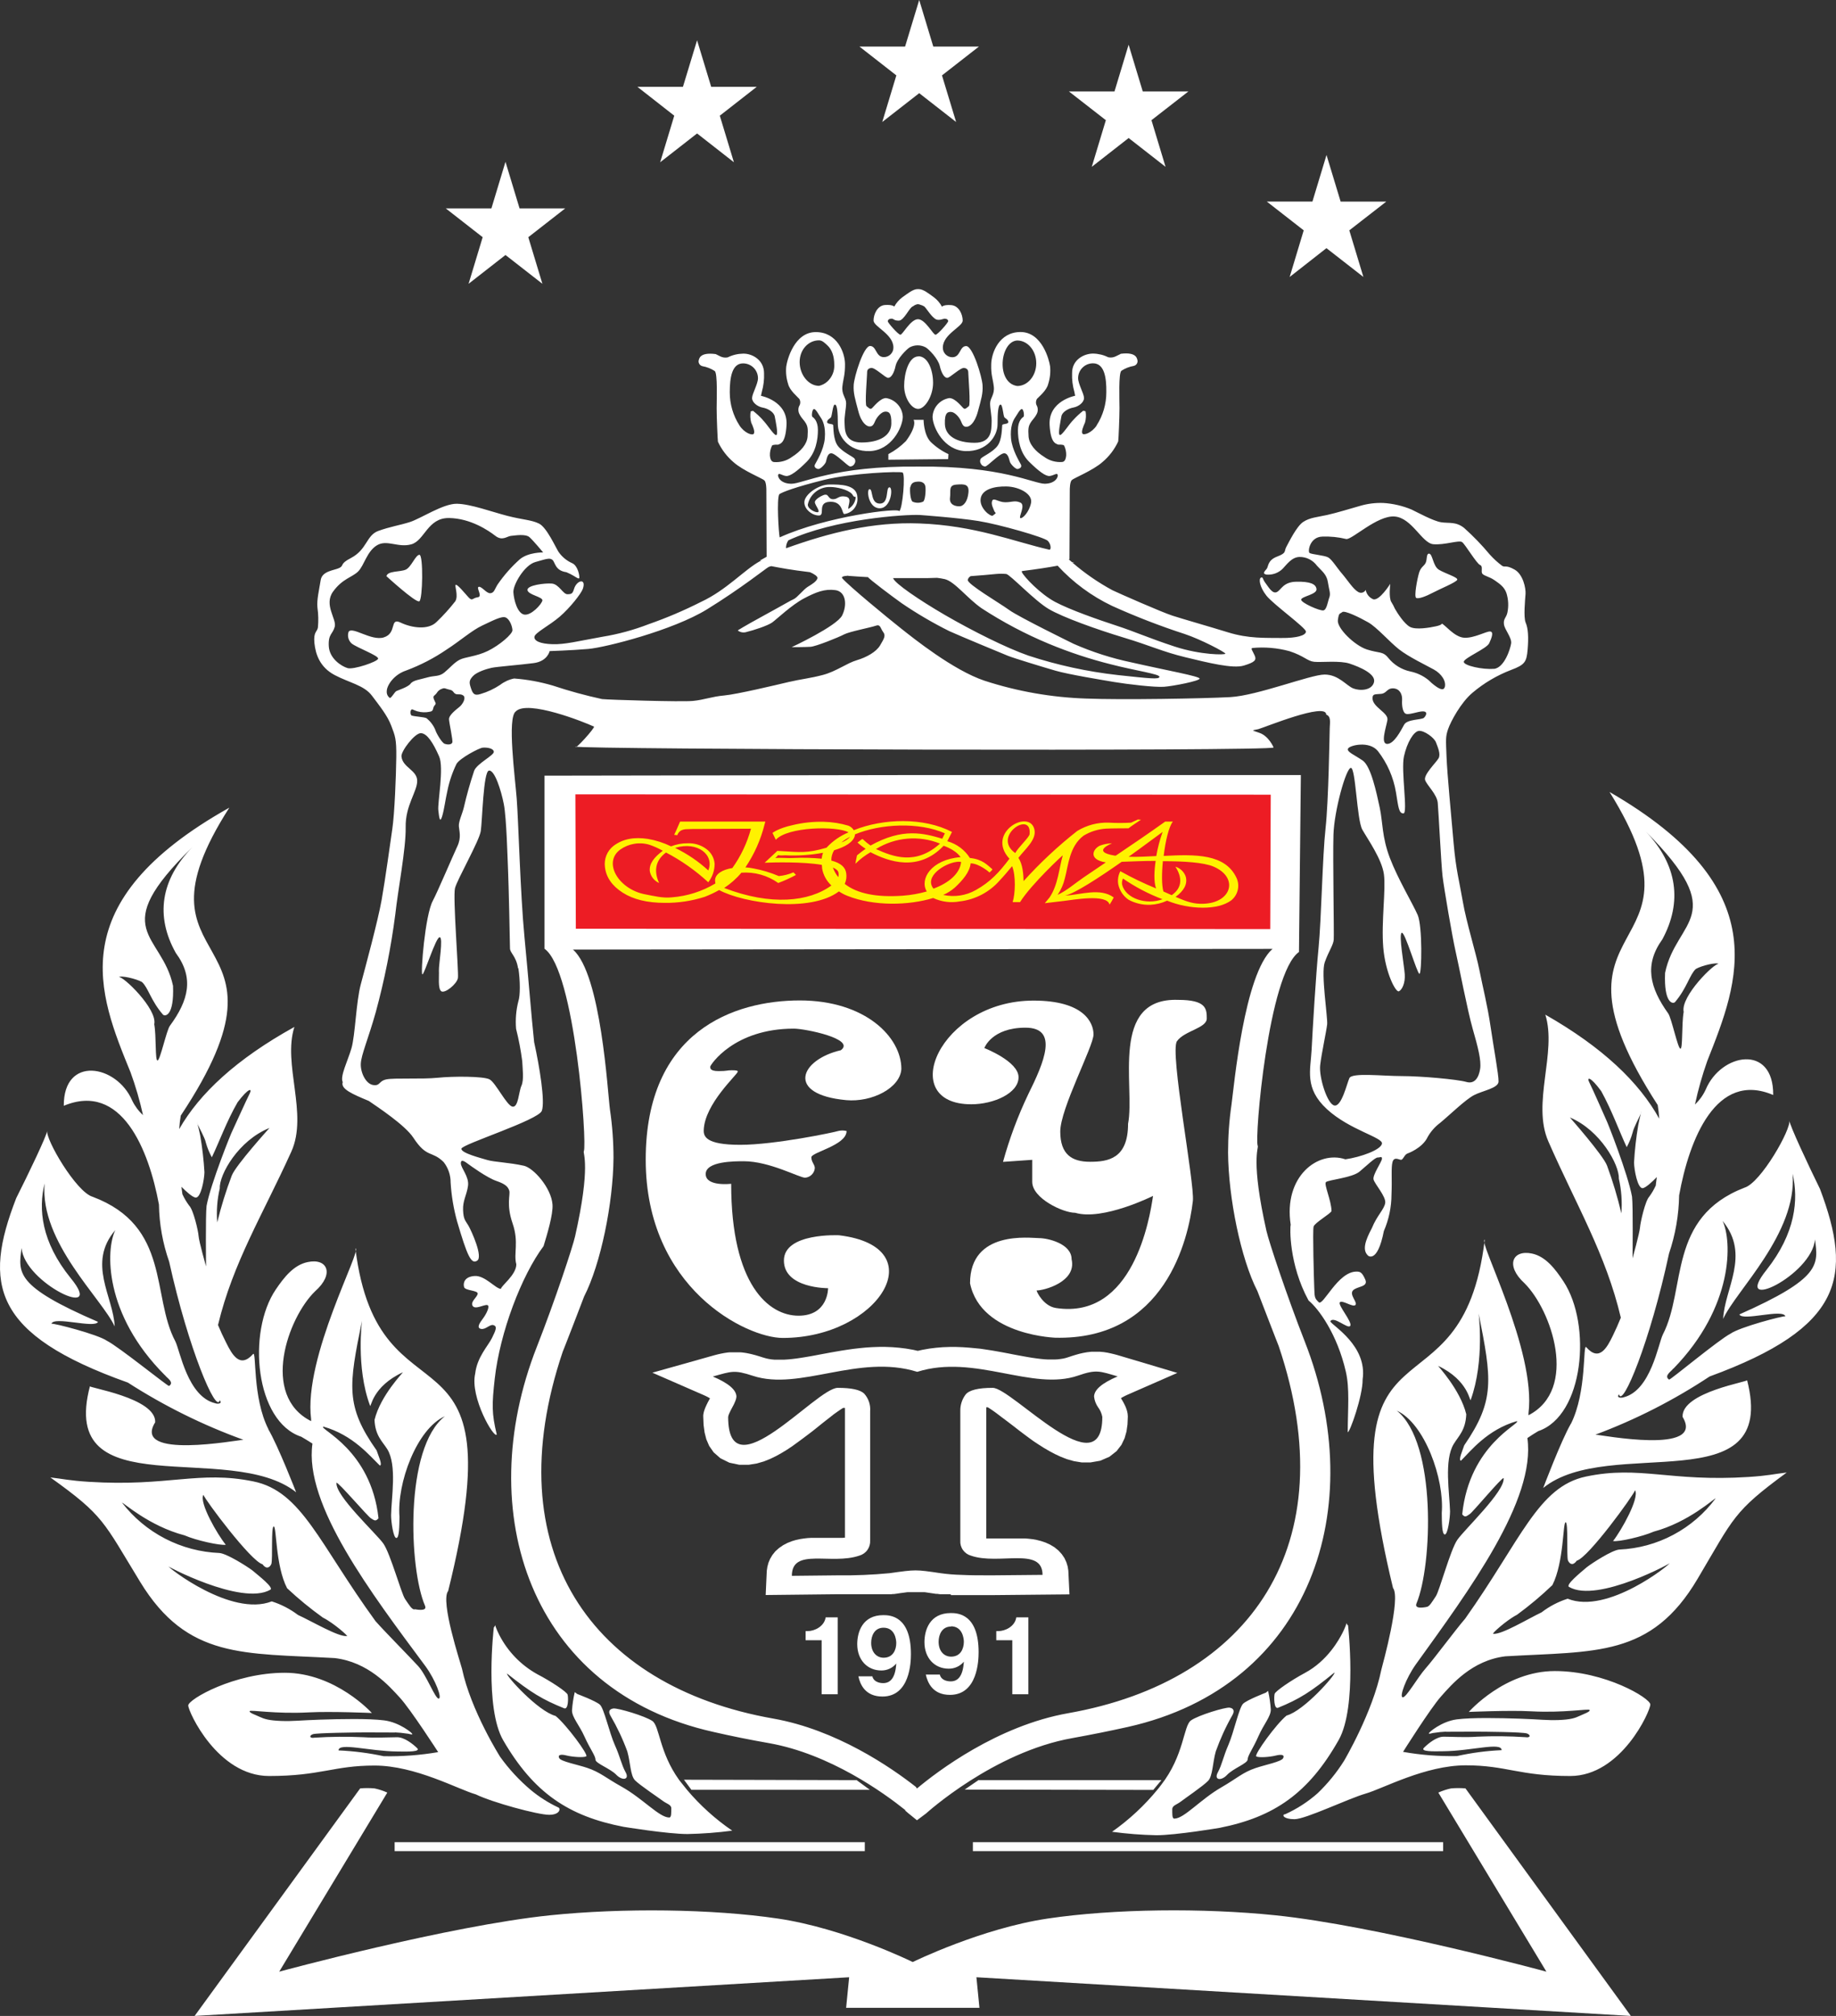 <?xml version="1.0" encoding="UTF-8"?> <svg xmlns="http://www.w3.org/2000/svg" width="82" height="90" viewBox="0 0 82 90" fill="none"><rect x="0" y="0" width="82" height="90" fill="#333333" stroke="none"/> <path fill-rule="evenodd" clip-rule="evenodd" d="M50.044 15.805C50.044 15.805 49.889 15.878 49.826 15.911C49.726 15.96 49.612 15.974 49.503 15.951C49.289 15.846 49.054 15.789 48.816 15.785C48.429 15.785 47.875 16.05 47.882 16.662C47.871 16.942 47.906 17.222 47.983 17.492C48.005 17.613 48.02 17.668 48.02 17.668C48.02 17.668 46.816 17.895 46.878 18.975C46.925 19.771 47.141 19.804 47.273 19.852C47.273 19.852 47.481 19.836 47.527 19.892C47.593 20.03 47.625 20.182 47.619 20.335C47.604 20.448 47.58 20.609 47.442 20.625C47.156 20.648 46.872 20.568 46.64 20.4C46.239 20.149 45.961 19.827 45.938 19.481C45.914 19.134 45.938 19.029 46.014 18.893C46.091 18.757 46.199 18.676 46.284 18.515C46.32 18.458 46.342 18.393 46.347 18.325C46.353 18.257 46.342 18.189 46.315 18.127C46.285 18.079 46.269 18.023 46.269 17.966C46.269 17.909 46.285 17.854 46.315 17.805C46.394 17.717 46.748 17.435 46.815 17.142C46.896 16.89 46.925 16.624 46.9 16.36C46.86 16.062 46.537 14.823 45.58 14.823C44.623 14.823 44.283 15.748 44.27 16.256C44.256 16.764 44.346 16.901 44.386 17.263C44.426 17.625 44.22 17.77 44.22 18.013C44.22 18.255 44.305 18.616 44.288 18.882C44.271 19.147 44.32 19.768 43.532 19.768C42.745 19.768 42.221 19.471 42.201 18.938C42.181 18.406 42.339 18.383 42.485 18.391C42.632 18.399 42.848 18.608 42.933 18.834C43.018 19.059 43.099 19.056 43.188 19.051C43.276 19.046 43.521 18.938 43.674 18.374C43.827 17.81 43.905 17.57 43.883 17.198C43.862 16.827 43.451 15.451 43.151 15.451C42.852 15.451 42.903 15.949 42.534 15.949C42.476 15.949 42.419 15.937 42.367 15.915C42.314 15.892 42.266 15.859 42.227 15.818C42.187 15.776 42.156 15.727 42.136 15.674C42.116 15.62 42.107 15.563 42.109 15.506C42.124 14.911 42.996 14.587 42.996 14.313C42.996 14.04 42.83 13.65 42.487 13.622C42.144 13.594 42.071 13.693 42.071 13.693C41.982 13.527 41.858 13.383 41.708 13.27C41.477 13.104 41.237 12.907 41.029 12.907H40.982C40.774 12.907 40.535 13.109 40.303 13.27C40.153 13.382 40.029 13.524 39.94 13.688C39.94 13.688 39.864 13.592 39.524 13.617C39.184 13.642 39.015 14.035 39.015 14.309C39.015 14.582 39.887 14.906 39.902 15.501C39.904 15.558 39.895 15.615 39.875 15.669C39.854 15.722 39.823 15.771 39.784 15.812C39.744 15.854 39.697 15.886 39.644 15.909C39.592 15.932 39.535 15.944 39.477 15.944C39.106 15.944 39.153 15.447 38.86 15.447C38.567 15.447 38.149 16.815 38.128 17.185C38.106 17.555 38.189 17.799 38.336 18.361C38.482 18.923 38.737 19.034 38.822 19.038C38.907 19.041 38.988 19.038 39.076 18.82C39.165 18.603 39.378 18.386 39.524 18.378C39.671 18.369 39.825 18.394 39.809 18.925C39.792 19.456 39.269 19.754 38.477 19.754C37.685 19.754 37.736 19.134 37.72 18.869C37.703 18.603 37.79 18.241 37.79 17.999C37.79 17.757 37.582 17.613 37.623 17.25C37.665 16.886 37.746 16.742 37.74 16.243C37.733 15.743 37.392 14.826 36.435 14.826C35.478 14.826 35.155 16.065 35.115 16.364C35.09 16.627 35.118 16.893 35.2 17.145C35.27 17.435 35.624 17.717 35.699 17.809C35.728 17.858 35.743 17.914 35.741 17.971C35.74 18.028 35.722 18.083 35.691 18.13C35.664 18.193 35.653 18.261 35.659 18.328C35.664 18.396 35.686 18.461 35.722 18.518C35.807 18.684 35.915 18.759 35.992 18.897C36.069 19.034 36.092 19.137 36.069 19.484C36.045 19.831 35.769 20.147 35.366 20.403C35.135 20.572 34.85 20.652 34.564 20.628C34.426 20.612 34.397 20.451 34.386 20.338C34.381 20.185 34.413 20.034 34.479 19.895C34.526 19.839 34.734 19.855 34.734 19.855C34.865 19.814 35.081 19.774 35.128 18.978C35.19 17.898 33.986 17.671 33.986 17.671C33.986 17.671 34.001 17.616 34.025 17.495C34.101 17.226 34.135 16.946 34.124 16.666C34.124 16.054 33.577 15.78 33.191 15.788C32.952 15.792 32.717 15.848 32.503 15.954C32.394 15.977 32.279 15.963 32.178 15.914C32.117 15.881 31.964 15.808 31.964 15.808C31.223 15.712 31.221 16.035 31.2 16.123C31.198 16.175 31.215 16.227 31.247 16.268C31.279 16.309 31.325 16.338 31.376 16.349C31.571 16.383 31.757 16.457 31.922 16.564C32.054 16.671 32.007 17.834 32.007 18.238C32.007 18.643 32.05 19.628 32.064 19.718C32.228 20.072 32.468 20.386 32.766 20.638C33.196 21.02 34.051 21.357 34.141 21.448C34.231 21.539 34.227 21.871 34.227 21.871L34.239 24.857L33.943 25.023L34.023 25.047H33.953C33.24 25.436 32.455 26.34 31.308 26.872C30.551 27.255 29.77 27.588 28.969 27.867C28.303 28.125 27.612 28.313 26.907 28.428C25.807 28.624 25.242 28.776 24.678 28.76C24.114 28.743 23.846 28.609 23.869 28.428C23.892 28.247 24.535 27.93 24.999 27.531C25.464 27.131 25.96 26.494 26.031 26.288C26.198 25.8 25.76 25.892 25.639 26.288C25.577 26.492 25.537 26.529 25.341 26.529C25.144 26.529 24.966 26.079 24.646 26.053C24.327 26.026 23.528 26.129 23.558 26.345C23.588 26.56 24.252 26.646 24.224 26.809C24.195 26.972 23.724 27.491 23.415 27.438C23.105 27.385 22.949 26.774 22.929 26.442C22.909 26.111 23.415 25.23 23.912 25.091C24.41 24.951 24.545 24.895 24.67 24.993C24.795 25.091 24.783 25.469 25.281 25.543C25.281 25.543 25.281 25.532 25.48 25.63C25.68 25.728 25.852 25.88 25.872 25.804C25.892 25.728 25.817 25.256 25.549 25.14C25.307 25.032 25.1 24.86 24.949 24.643C24.825 24.459 24.422 23.546 24.074 23.375C23.726 23.205 23.353 23.209 22.659 23.03C21.965 22.851 21.021 22.501 20.409 22.49C19.796 22.478 18.789 23.153 18.308 23.306C17.827 23.458 17.446 23.506 16.901 23.701C16.357 23.895 16.402 24.53 15.673 24.913C15.152 25.18 15.382 25.245 15.155 25.356C14.929 25.467 14.388 25.485 14.323 25.897C14.258 26.308 14.137 26.806 14.178 27.129C14.22 27.423 14.227 27.721 14.198 28.017C14.168 28.211 13.992 28.201 14.043 28.71C14.095 29.219 14.291 29.79 14.946 30.137C15.6 30.483 16.261 30.591 16.61 31.057C16.96 31.523 17.303 31.946 17.474 32.399C17.645 32.852 17.709 32.981 17.699 33.804C17.689 34.627 17.625 36.302 17.522 37.006C17.419 37.709 17.211 39.235 17.045 40.175C16.878 41.116 16.32 43.171 16.112 43.951C15.904 44.73 15.864 46.223 15.698 46.796C15.531 47.368 15.177 48.055 15.307 48.31C15.2 48.62 15.755 48.851 16.472 49.151C16.89 49.438 18.096 50.236 18.458 50.788C19.067 51.721 19.278 51.352 19.814 51.88C20.02 52.142 20.129 52.466 20.126 52.799C20.162 53.384 20.259 53.964 20.415 54.529C20.861 56.047 21.044 56.455 21.302 56.287C21.595 56.136 21.059 54.96 20.925 54.725C20.79 54.489 20.701 54.464 20.682 54.031C20.662 53.598 20.848 53.351 20.903 52.938C20.958 52.525 20.582 52.148 20.582 51.933C20.582 51.717 20.79 51.878 20.893 51.954C20.996 52.031 21.753 52.581 22.168 52.722C22.582 52.863 22.692 52.988 22.746 53.16C22.799 53.333 22.602 53.777 22.894 54.62C23.185 55.463 22.93 55.965 23.06 56.445C23.06 56.921 22.369 57.413 22.374 57.541C22.138 57.541 21.66 56.932 21.194 56.966C20.728 56.999 20.677 57.297 20.728 57.463C20.78 57.629 21.364 57.601 21.334 57.763C21.304 57.926 21.001 58.113 21.108 58.298C21.214 58.482 21.607 58.241 21.757 58.263C21.907 58.284 21.729 58.654 21.572 58.861C21.416 59.069 21.274 59.283 21.482 59.328C21.69 59.372 21.88 59.104 22.047 59.162C22.213 59.22 22.148 59.379 21.972 59.736C21.795 60.092 21.306 60.59 21.223 61.325C20.98 62.38 22.076 64.257 22.186 64.04C21.96 63.108 21.967 62.713 22.096 61.552C22.328 59.484 23.292 56.949 24.277 55.632C24.433 55.121 24.708 54.214 24.676 53.776C24.622 53.033 23.831 52.14 23.396 52.044C22.744 51.898 22.065 51.878 21.773 51.79C21.482 51.702 20.582 51.477 20.608 51.281C20.635 51.085 24.046 50.007 24.199 49.592C24.352 49.178 24.099 47.633 23.856 46.527C23.731 45.366 23.61 43.753 23.423 41.823C23.237 39.892 23.155 36.641 23.077 35.65C22.999 34.66 22.651 32.047 23.032 31.765C23.546 31.22 26.111 32.242 26.527 32.439C26.597 32.474 25.643 33.534 25.71 33.331C25.778 33.461 56.895 33.549 56.882 33.37C56.882 33.37 56.67 32.86 56.249 32.718C55.828 32.575 55.936 32.621 56.201 32.552C56.466 32.482 59.24 31.336 59.232 31.903C59.45 31.984 59.399 32.235 59.389 32.504C59.379 32.772 59.34 35.732 59.202 36.982C59.064 38.233 59.014 41.055 58.891 42.304C58.768 43.553 58.626 45.953 58.58 46.864C58.533 47.774 58.247 48.582 59.264 49.518C60.281 50.453 61.771 50.778 61.722 51.057C61.674 51.336 60.772 51.659 60.088 51.757C58.863 51.344 57.313 52.522 57.646 54.683C57.609 54.773 57.558 56.438 58.443 58.06C58.888 58.424 59.722 59.553 60.108 61.237C60.284 62 60.196 62.874 60.193 63.939C60.279 63.974 60.868 62.317 60.858 61.584C61.078 60.077 59.508 59.19 59.414 58.993C59.553 58.717 60.214 59.366 60.307 59.188C60.401 59.011 59.74 58.263 59.841 58.142C59.943 58.02 60.417 58.376 60.534 58.263C60.65 58.15 60.254 57.808 60.424 57.614C60.594 57.42 61.125 57.468 60.977 57.127C60.828 56.785 60.739 56.77 60.581 56.77C59.748 56.77 59.092 58.324 58.898 58.138C58.703 57.953 58.715 57.899 58.698 57.501C58.681 57.103 58.621 54.932 58.668 54.761C58.715 54.59 59.419 54.192 59.469 54.068C59.46 53.59 59.122 52.877 59.219 52.776C59.315 52.674 60.384 52.585 60.717 52.308C61.05 52.031 61.409 51.676 61.533 51.676C61.656 51.676 61.721 51.603 61.721 51.732C61.721 51.861 61.293 52.454 61.346 52.658C61.399 52.862 61.907 53.419 61.867 53.703C61.827 53.986 61.494 54.272 61.27 54.831C60.962 55.405 60.845 55.811 61.09 56.045C61.072 56.045 61.513 56.463 61.806 54.96C62.029 54.445 62.145 53.891 62.147 53.33C62.178 52.649 62.123 52.13 62.193 51.878C62.263 51.626 62.475 51.775 62.571 51.779C62.668 51.782 62.723 51.546 62.862 51.497C62.862 51.497 63.528 51.266 63.765 50.757C63.903 50.513 64.091 50.301 64.316 50.133C64.775 49.753 65.444 49.095 65.832 48.892C66.22 48.69 66.921 48.584 66.929 48.285C66.937 47.987 66.703 46.734 66.571 45.825C66.44 44.916 66.22 44.049 66.072 43.302C65.924 42.556 65.489 41.169 65.333 40.253C65.176 39.338 65.028 38.847 64.923 37.654C64.818 36.462 64.635 34.547 64.605 33.776C64.575 33.005 64.559 32.892 64.675 32.552C64.792 32.212 65.243 31.366 65.764 30.928C66.279 30.492 66.865 30.147 67.497 29.906C68.103 29.679 68.181 29.549 68.227 29.005C68.274 28.461 68.251 28.048 68.142 27.804C68.034 27.561 68.118 26.751 68.134 26.515C68.151 26.28 68.033 25.648 67.645 25.429C67.257 25.21 67.217 25.339 67.092 25.263C66.889 25.112 66.702 24.941 66.533 24.752C66.181 24.33 65.799 23.934 65.389 23.568C65.016 23.276 64.724 23.372 64.364 23.316C64.004 23.259 63.299 22.869 63.042 22.748C62.642 22.581 62.216 22.482 61.782 22.455C61.43 22.442 61.078 22.486 60.74 22.586C60.314 22.707 59.707 22.894 59.272 22.991C58.838 23.087 58.503 23.105 58.207 23.299C57.91 23.493 57.569 24.2 57.453 24.41C57.336 24.621 57.484 24.679 57.04 24.848C56.596 25.018 56.659 25.298 56.569 25.401C56.479 25.504 56.362 25.62 56.569 25.653C56.7 25.663 56.832 25.645 56.956 25.601C57.08 25.555 57.193 25.485 57.286 25.392C57.473 25.198 57.691 24.873 58.04 24.865C58.192 24.863 58.341 24.898 58.477 24.966C58.612 25.034 58.729 25.133 58.818 25.255C59.028 25.49 59.254 25.636 59.307 25.993C59.36 26.35 59.44 26.491 59.37 26.675C59.3 26.859 59.261 27.21 59.112 27.25C58.964 27.29 58.079 26.902 58.114 26.763C58.149 26.623 58.821 26.537 58.798 26.302C58.774 26.066 58.502 25.96 57.902 25.97C57.303 25.98 57.226 26.335 57.025 26.433C56.824 26.53 56.644 26.189 56.512 26.02C56.381 25.85 56.413 25.734 56.313 25.791C56.213 25.847 56.253 26.2 56.561 26.592C56.868 26.983 58.335 28.033 58.327 28.199C58.318 28.365 57.931 28.491 57.223 28.483C56.516 28.474 55.77 28.516 54.851 28.232C53.932 27.949 52.839 27.639 52.364 27.486C51.89 27.333 49.976 26.491 49.683 26.35C49.046 26.005 48.448 25.593 47.9 25.12L47.988 25.101H47.882C47.827 25.056 47.777 25.013 47.734 24.974L47.765 24.965L47.779 21.859C47.779 21.859 47.779 21.527 47.865 21.436C47.952 21.345 48.81 21.008 49.24 20.627C49.539 20.375 49.779 20.061 49.942 19.706C49.957 19.617 49.999 18.63 49.999 18.227C49.999 17.823 49.952 16.659 50.084 16.553C50.249 16.445 50.435 16.371 50.63 16.337C50.681 16.327 50.727 16.298 50.76 16.257C50.792 16.215 50.809 16.164 50.806 16.112C50.785 16.024 50.785 15.7 50.044 15.796V15.805ZM46.67 21.597C46.161 21.597 44.749 20.791 41.011 20.831C37.267 20.791 35.85 21.597 35.351 21.597C34.852 21.597 34.719 21.282 34.755 21.191C34.792 21.1 34.922 21.226 35.105 21.25C35.288 21.275 35.621 21.025 36.03 20.614C36.44 20.202 36.53 19.618 36.53 19.197C36.53 18.776 36.328 18.641 36.282 18.608C36.235 18.575 36.273 18.253 36.36 18.261C36.446 18.27 36.575 18.529 36.659 18.648C36.744 18.767 36.884 19.051 36.837 19.575C36.791 20.099 36.451 20.63 36.398 20.736C36.345 20.843 36.428 20.912 36.53 20.937C36.631 20.962 36.829 20.745 36.876 20.647C36.922 20.549 36.931 20.237 37.126 20.237C37.32 20.237 37.868 20.824 37.968 20.824C38.01 20.826 38.052 20.814 38.087 20.791C38.123 20.768 38.151 20.735 38.167 20.697C38.189 20.664 38.2 20.626 38.2 20.587C38.2 20.548 38.189 20.51 38.167 20.477C38.114 20.39 37.643 20.197 37.423 19.91C37.204 19.623 37.227 19.053 37.212 18.98C37.197 18.907 36.941 18.948 36.941 18.844C36.941 18.739 37.049 18.698 37.107 18.638C37.165 18.578 37.189 18.054 37.29 18.062C37.392 18.071 37.42 18.416 37.42 18.94C37.42 19.464 37.891 20.172 38.848 20.139C39.805 20.106 40.306 19.093 40.321 18.618C40.315 18.412 40.237 18.215 40.1 18.061C39.964 17.907 39.778 17.804 39.574 17.772C39.296 17.772 38.995 18.198 38.925 18.24C38.855 18.281 38.787 18.198 38.702 18.134C38.617 18.069 38.725 16.807 38.725 16.684C38.725 16.561 38.725 16.46 38.902 16.427C39.078 16.394 39.536 16.87 39.666 16.87C39.795 16.87 39.929 16.669 39.998 16.339C40.068 16.009 40.498 15.589 40.626 15.509C40.736 15.45 40.86 15.418 40.986 15.418C41.111 15.418 41.235 15.45 41.345 15.509C41.48 15.586 41.896 16.007 41.973 16.339C42.049 16.671 42.182 16.87 42.306 16.87C42.429 16.87 42.9 16.395 43.07 16.427C43.239 16.458 43.248 16.564 43.248 16.684C43.248 16.803 43.356 18.071 43.271 18.134C43.186 18.197 43.116 18.28 43.048 18.24C42.98 18.2 42.677 17.772 42.399 17.772C42.195 17.805 42.009 17.907 41.872 18.061C41.735 18.215 41.657 18.412 41.65 18.618C41.665 19.093 42.167 20.111 43.124 20.139C44.082 20.167 44.553 19.464 44.553 18.94C44.553 18.416 44.583 18.071 44.684 18.062C44.786 18.054 44.802 18.578 44.866 18.638C44.929 18.698 45.032 18.739 45.032 18.844C45.032 18.948 44.777 18.908 44.762 18.98C44.747 19.051 44.762 19.625 44.548 19.91C44.333 20.196 43.858 20.39 43.805 20.477C43.784 20.51 43.773 20.548 43.773 20.587C43.773 20.626 43.784 20.664 43.805 20.697C43.822 20.735 43.85 20.768 43.885 20.791C43.921 20.814 43.963 20.826 44.005 20.824C44.105 20.824 44.646 20.237 44.846 20.237C45.045 20.237 45.07 20.55 45.117 20.647C45.163 20.743 45.363 20.962 45.463 20.937C45.563 20.912 45.65 20.849 45.595 20.736C45.54 20.623 45.202 20.091 45.155 19.575C45.109 19.059 45.248 18.769 45.333 18.648C45.418 18.527 45.548 18.27 45.633 18.261C45.718 18.253 45.758 18.577 45.711 18.608C45.665 18.64 45.463 18.774 45.463 19.197C45.463 19.62 45.548 20.204 45.962 20.614C46.377 21.023 46.703 21.277 46.888 21.25C47.073 21.224 47.201 21.101 47.237 21.191C47.274 21.28 47.151 21.597 46.642 21.597H46.67ZM11.991 63.81C11.264 62.396 11.462 60.27 11.302 60.451C10.713 61.114 10.363 60.472 10.094 59.93C9.97 59.686 9.852 59.432 9.737 59.155C10.403 56.368 11.753 54.197 13.011 51.415C13.772 49.732 12.615 47.509 13.148 45.847C10.551 47.285 8.91 48.819 8.003 50.408C8.018 50.187 8.042 49.986 8.073 49.806C13.822 41.154 5.39 43.626 10.242 36.058C2.686 40.292 4.404 44.377 5.832 47.877C6.059 48.5 6.244 49.136 6.387 49.783C6.185 49.598 6.02 49.376 5.902 49.13C5.21 47.526 2.836 47.109 2.849 49.367C5.431 48.292 6.645 51.326 7.099 53.776C7.113 54.645 7.267 55.506 7.555 56.327C8.411 60.213 9.661 63.139 9.814 62.516C9.955 62.682 9.694 62.682 9.609 62.647C8.374 62.348 8.039 60.288 7.83 59.882C6.756 57.86 7.627 54.739 4.136 53.429C3.402 53.217 2.014 50.843 2.11 50.473C2.1 50.684 1.25 52.447 0.726 53.487C-0.773 57.34 -0.33 59.575 5.711 61.725C7.329 62.766 9.06 63.623 10.871 64.279C10.639 64.279 5.877 65.183 6.931 63.498C6.984 62.398 3.833 61.939 4.018 61.882C2.576 67.33 10.252 64.264 13.226 66.621C13.226 66.621 12.422 64.549 11.979 63.801L11.991 63.81ZM24.924 80.688C24.482 80.48 24.069 80.216 23.694 79.903C23.184 79.471 22.729 78.978 22.339 78.435C22.339 78.435 21.033 76.378 20.633 74.496C20.567 74.238 19.653 71.475 20.016 71.029C23.19 58.256 16.908 64.143 15.873 55.738C16.206 55.738 13.542 60.588 13.895 63.357V63.446C11.623 62.3 12.855 58.827 14.073 57.649C14.954 56.868 14.618 56.156 13.741 56.345C13.123 56.473 12.697 57.009 12.317 57.569C11.027 59.474 11.399 63.466 13.456 64.143C13.637 64.244 13.804 64.354 13.955 64.448C13.566 67.172 16.59 71.138 19.012 74.401C19.451 75.008 19.753 75.812 19.596 75.832C19.44 75.852 19.052 74.792 18.676 74.381C18.3 73.97 17.228 72.888 16.775 72.38C14.253 68.917 13.479 66.575 11.317 66.137C8.883 65.639 7.525 66.379 3.968 66.155C3.094 66.1 2.836 66.026 2.249 65.959C4.655 67.678 4.609 67.922 6.262 70.626C8.371 74.077 10.882 73.794 14.947 74.024C16.445 74.2 17.371 75.26 17.857 75.789C18.343 76.319 19.57 78.223 19.57 78.223C18.767 78.36 17.952 78.421 17.138 78.405C16.474 78.262 15.799 78.176 15.12 78.146C15.12 77.778 16.48 78.183 17.752 78.195C18.251 78.204 18.794 78.208 18.631 78.045C18.431 77.85 18.055 77.558 17.74 77.558C17.426 77.558 16.732 77.594 16.242 77.558C15.509 77.525 14.775 77.531 14.043 77.578C13.82 77.617 13.799 77.48 13.979 77.421C14.158 77.364 15.909 77.342 16.334 77.342C17.629 77.342 17.665 77.353 17.644 77.342C17.816 77.349 17.987 77.366 18.157 77.393C18.256 77.393 18.39 77.458 18.416 77.421C18.443 77.385 17.843 76.892 17.156 76.805C16.469 76.717 15.189 76.743 14.291 76.773C13.394 76.803 13.091 76.851 12.554 76.831C12.016 76.811 11.803 76.743 11.615 76.655C11.427 76.567 11.116 76.463 11.15 76.393C11.185 76.323 12.289 76.528 13.8 76.448C14.777 76.396 16.608 76.476 16.608 76.476C16.608 76.476 14.987 74.68 12.72 74.68C10.453 74.68 8.411 75.867 8.407 76.138C8.404 76.408 9.717 79.289 12.019 79.289C14.321 79.289 14.897 78.822 16.727 78.822C18.556 78.822 20.465 79.888 21.251 80.109C21.99 80.469 24.021 81.021 24.525 81.021C25.029 81.021 25.049 80.718 24.924 80.689V80.688ZM66.708 29.858C66.245 29.904 65.376 29.719 65.376 29.548C65.376 29.377 66.4 28.96 66.511 28.718C66.623 28.476 66.723 28.209 66.555 28.192C66.386 28.176 65.83 28.501 65.389 28.471C64.948 28.441 64.53 27.877 64.391 27.841C64.391 27.841 64.414 27.899 64.133 27.96C63.851 28.022 63.25 28.126 62.982 27.992C62.714 27.857 62.393 27.341 62.297 27.172C62.253 27.07 62.201 26.972 62.142 26.879C62.015 26.693 62.092 26.064 62.092 26.064C62.092 26.064 61.608 26.842 61.328 26.753C61.242 26.716 61.167 26.659 61.109 26.586C61.051 26.514 61.012 26.428 60.995 26.336C60.98 26.365 60.96 26.391 60.934 26.411C60.909 26.432 60.88 26.447 60.849 26.456C60.818 26.464 60.785 26.466 60.753 26.462C60.721 26.457 60.69 26.446 60.662 26.429C60.437 26.306 60.178 25.89 59.943 25.618C59.708 25.346 59.49 24.981 59.319 24.885C59.147 24.789 58.573 24.752 58.486 24.686C58.4 24.619 58.498 23.971 59.059 23.956C59.417 23.943 59.776 23.979 60.124 24.064C60.376 24.11 61.513 22.997 62.288 23.059C63.064 23.12 63.508 24.25 64.013 24.296C64.517 24.343 65.163 24.099 65.303 24.203C65.443 24.308 65.949 25.162 66.102 25.223C66.255 25.285 66.122 25.519 66.21 25.618C66.298 25.718 66.519 25.744 66.748 25.903C66.976 26.063 67.182 26.197 67.28 26.476C67.37 26.761 67.385 27.065 67.322 27.358C67.267 27.59 67.14 27.62 67.169 27.867C67.197 28.114 67.533 28.471 67.49 28.733C67.447 28.995 67.182 29.816 66.719 29.863L66.708 29.858ZM41.974 74.759C42.018 74.972 42.239 75.064 42.459 75.064C42.768 75.064 43.008 74.852 43.048 74.185C42.966 74.284 42.862 74.364 42.745 74.418C42.627 74.472 42.5 74.499 42.37 74.497C41.738 74.497 41.288 74.018 41.288 73.316C41.288 72.779 41.52 72.014 42.467 72.014C42.773 72.014 43.707 72.049 43.707 73.762C43.707 74.132 43.662 75.667 42.427 75.667C41.655 75.667 41.428 75.119 41.348 74.759H41.974ZM38.962 74.839C39.005 75.049 39.226 75.142 39.443 75.142C39.752 75.142 39.99 74.93 40.029 74.268C39.948 74.366 39.846 74.445 39.731 74.498C39.616 74.552 39.49 74.579 39.363 74.578C38.733 74.578 38.286 74.101 38.286 73.404C38.286 72.868 38.515 72.107 39.451 72.107C39.754 72.107 40.684 72.142 40.684 73.847C40.684 74.215 40.639 75.741 39.411 75.741C38.642 75.741 38.412 75.197 38.339 74.839H38.962ZM57.383 81.003C57.918 80.763 58.413 80.444 58.851 80.056C59.301 79.624 59.697 79.139 60.029 78.611C60.029 78.611 61.306 76.454 61.694 74.542C61.761 74.281 62.575 71.352 62.215 70.893C59.076 57.904 65.288 63.893 66.311 55.348C65.978 55.348 68.62 60.28 68.266 63.093C68.266 63.123 68.266 63.154 68.266 63.184C70.511 62.023 69.294 58.488 68.089 57.291C67.219 56.496 67.552 55.781 68.422 55.964C69.031 56.095 69.452 56.639 69.829 57.209C71.104 59.145 70.737 63.204 68.703 63.891C68.524 63.994 68.359 64.105 68.217 64.201C68.603 66.971 65.612 71.002 63.224 74.32C62.789 74.938 62.491 75.754 62.648 75.776C62.804 75.798 63.305 74.898 63.676 74.479C64.048 74.059 64.988 72.785 65.436 72.266C67.933 68.746 68.695 66.369 70.832 65.92C73.239 65.414 74.582 66.165 78.098 65.938C78.962 65.883 79.218 65.807 79.799 65.74C77.407 67.495 77.452 67.731 75.818 70.486C73.745 73.998 71.249 73.709 67.234 73.945C65.746 74.124 64.837 75.2 64.357 75.74C63.878 76.279 62.663 78.211 62.663 78.211C63.456 78.352 64.262 78.415 65.068 78.399C65.725 78.253 66.393 78.165 67.066 78.135C67.066 77.76 65.721 78.171 64.464 78.183C63.965 78.193 63.434 78.198 63.595 78.032C63.791 77.833 64.164 77.534 64.475 77.534C64.787 77.534 65.474 77.573 65.96 77.534C66.684 77.501 67.409 77.508 68.132 77.556C68.356 77.594 68.376 77.456 68.197 77.39C68.019 77.324 66.29 77.309 65.867 77.309C64.587 77.309 64.549 77.32 64.572 77.309C64.405 77.316 64.238 77.333 64.073 77.36C63.973 77.36 63.841 77.427 63.815 77.39C63.788 77.353 64.381 76.851 65.061 76.761C65.742 76.672 67.006 76.7 67.891 76.73C68.777 76.76 69.078 76.809 69.611 76.79C70.143 76.77 70.351 76.7 70.539 76.61C70.728 76.521 71.039 76.416 70.997 76.343C70.956 76.27 69.872 76.481 68.377 76.4C67.412 76.347 65.601 76.428 65.601 76.428C65.601 76.428 67.197 74.603 69.442 74.603C71.688 74.603 73.702 75.811 73.707 76.096C73.712 76.382 72.414 79.289 70.128 79.289C67.843 79.289 67.284 78.812 65.468 78.812C63.651 78.812 61.771 79.85 60.993 80.074C60.216 80.298 58.315 81.217 57.816 81.217C57.316 81.217 57.251 81.024 57.376 80.996L57.383 81.003ZM70.163 63.561C70.882 62.123 70.686 59.963 70.846 60.145C71.427 60.809 71.773 60.169 72.039 59.618C72.161 59.367 72.278 59.104 72.39 58.828C71.725 55.997 70.393 53.789 69.154 50.961C68.402 49.251 69.546 46.99 69.018 45.299C71.586 46.762 73.209 48.322 74.106 49.944C74.091 49.727 74.068 49.523 74.037 49.334C68.349 40.542 76.683 43.053 71.886 35.357C79.356 39.669 77.657 43.816 76.249 47.371C76.025 48.005 75.842 48.652 75.701 49.309C75.902 49.12 76.065 48.895 76.18 48.645C76.861 47.015 79.217 46.587 79.195 48.886C76.643 47.794 75.443 50.876 74.994 53.364C74.979 54.248 74.827 55.124 74.543 55.96C73.697 59.908 72.455 62.886 72.31 62.25C72.169 62.416 72.427 62.416 72.512 62.383C73.732 62.081 74.063 59.986 74.266 59.58C75.327 57.523 74.466 54.353 77.917 53.021C78.644 52.804 80.017 50.39 79.914 50.015C79.924 50.229 80.765 52.022 81.284 53.079C82.762 56.995 82.326 59.266 76.354 61.453C74.758 62.509 73.047 63.381 71.254 64.05C71.481 64.05 76.184 64.969 75.148 63.256C75.095 62.138 78.211 61.67 78.028 61.612C79.455 67.15 71.869 64.034 68.923 66.43C68.923 66.43 69.719 64.324 70.156 63.566L70.163 63.561ZM40.666 34.602H58.099L58.015 42.501C56.651 43.455 56.018 50.851 56.174 51.158C56.221 51.249 55.852 51.8 56.564 54.96C56.67 55.426 57.464 57.828 58.273 59.89C61.171 67.278 58.57 75.265 50.367 77.1C49.59 77.273 48.766 77.439 47.893 77.597C44.388 78.218 41.39 80.935 41.36 80.961L40.954 81.265L40.563 80.948L40.431 80.834V80.809C39.462 80.032 37.059 78.304 34.352 77.823C33.482 77.67 32.658 77.504 31.879 77.325C23.676 75.506 21.073 67.512 23.976 60.13C24.785 58.069 25.579 55.667 25.683 55.202C26.398 52.042 26.028 51.49 26.075 51.399C26.231 51.092 25.682 43.312 24.319 42.357V34.629L40.666 34.602ZM40.912 79.802L40.959 79.842C41.846 79.1 44.534 77.045 47.712 76.484C55.846 75.046 60.104 68.959 57.11 60.096C57.11 60.109 56.163 57.649 56.158 57.639C55.42 56.201 54.863 53.484 54.848 51.452C54.848 50.733 54.899 50.015 55.003 49.304C55.109 48.544 55.565 43.468 56.834 42.363L25.59 42.393C26.854 43.498 27.138 48.785 27.243 49.544C27.348 50.255 27.4 50.973 27.4 51.692C27.385 53.724 26.827 56.441 26.088 57.881C26.088 57.889 25.139 60.351 25.136 60.336C22.14 69.199 26.399 75.288 34.535 76.725C37.35 77.222 39.782 78.893 40.917 79.784V79.802H40.912ZM31.133 1.798L31.764 3.878H33.796L32.148 5.165L32.778 7.244L31.133 5.958L29.485 7.244L30.114 5.165L28.47 3.878H30.501L31.133 1.798ZM41.054 0L41.683 2.08H43.72L42.071 3.366L42.702 5.446L41.054 4.16L39.404 5.446L40.033 3.366L38.386 2.08H40.423L41.054 0ZM50.408 2.001L51.038 4.082H53.077L51.427 5.366L52.056 7.448L50.408 6.162L48.761 7.448L49.39 5.366L47.74 4.082H49.776L50.405 2.001H50.408ZM59.245 6.92L59.876 9.001H61.914L60.263 10.284L60.892 12.364L59.242 11.079L57.599 12.366L58.227 10.284L56.579 8.999H58.616L59.245 6.919V6.92ZM64.267 25.437C63.991 25.271 63.991 24.724 63.823 24.717C63.697 24.717 63.745 24.968 63.676 25.122C63.608 25.276 63.462 25.3 63.38 25.567C63.299 25.834 63.145 26.637 63.25 26.693C63.355 26.749 63.678 26.628 64.004 26.456C64.331 26.283 65.055 25.99 65.085 25.88C65.115 25.771 64.544 25.605 64.267 25.437ZM17.138 28.458C16.577 28.624 15.749 27.96 15.571 28.202C15.539 28.293 15.534 28.392 15.558 28.485C15.582 28.579 15.633 28.664 15.705 28.728C15.956 28.924 16.916 29.271 16.888 29.407C16.86 29.543 15.793 29.904 15.527 29.828C15.26 29.752 14.714 29.407 14.684 28.849C14.654 28.292 14.862 28.322 14.951 27.977C15.039 27.632 14.451 26.998 14.876 26.411C15.3 25.824 15.735 25.777 16.001 25.507C16.267 25.237 16.385 24.619 16.833 24.346C17.281 24.072 17.779 24.467 18.371 24.301C18.964 24.135 19.095 23.112 20.057 23.127C21.02 23.142 21.815 23.684 22.126 23.924C22.438 24.165 22.644 23.939 22.82 23.924C22.997 23.91 23.471 23.82 23.653 23.986C23.834 24.152 24.259 24.663 24.259 24.663C24.259 24.663 23.608 24.648 23.223 24.963C22.846 25.298 22.511 25.677 22.225 26.093C22.091 26.303 22.076 26.469 21.9 26.484C21.724 26.499 21.515 26.169 21.382 26.199C21.249 26.229 21.575 26.635 21.337 26.665C21.099 26.695 21.101 26.86 20.923 26.665C20.745 26.469 20.45 26.107 20.362 26.107C20.274 26.107 20.495 26.59 20.332 26.846C20.077 27.172 19.799 27.479 19.5 27.765C19.13 28.139 18.391 28.035 17.889 27.794C17.386 27.554 17.747 28.277 17.133 28.458H17.138ZM17.416 31.163C17.366 31.129 17.327 31.083 17.302 31.029C17.277 30.974 17.268 30.914 17.274 30.855C17.274 30.614 17.576 30.12 18.143 29.934C18.779 29.696 19.385 29.383 19.946 29C20.532 28.624 21.074 28.143 21.534 27.929C21.993 27.715 22.401 27.492 22.582 27.566C22.764 27.639 22.88 27.962 22.887 28.134C22.894 28.307 22.301 28.813 21.787 29.062C21.273 29.311 20.771 29.327 20.525 29.456C20.279 29.586 20.087 29.825 19.848 30.022C19.608 30.22 19.403 30.151 19.085 30.244C18.767 30.337 18.451 30.366 18.34 30.52C18.228 30.674 17.782 30.812 17.704 30.852C17.625 30.891 17.492 31.152 17.416 31.16V31.163ZM20.197 33.154C20.166 33.252 19.979 33.252 19.854 33.204C19.729 33.156 19.475 32.716 19.443 32.587C19.358 32.384 19.224 32.206 19.054 32.067C18.937 32.003 18.509 31.994 18.371 31.94C18.351 31.908 18.337 31.873 18.333 31.836C18.329 31.799 18.333 31.761 18.346 31.726C18.395 31.613 18.424 31.694 18.649 31.759C18.827 31.808 19.013 31.814 19.194 31.775C19.388 31.751 19.31 31.61 19.405 31.5C19.5 31.391 19.451 31.402 19.382 31.223C19.312 31.044 19.412 31.077 19.505 30.939C19.56 30.845 19.649 30.775 19.754 30.745C19.863 30.696 19.921 30.76 20.087 30.793C20.254 30.827 20.234 30.915 20.335 30.973C20.437 31.031 20.568 30.956 20.695 31.054C20.821 31.152 20.677 31.427 20.528 31.552C20.38 31.676 20.039 31.925 20.054 32.119C20.069 32.313 20.234 33.053 20.202 33.149L20.197 33.154ZM23.152 43.228C23.237 43.783 23.237 44.463 23.152 44.696C23.049 45.099 23.014 45.517 23.049 45.931C23.169 46.403 23.26 46.882 23.323 47.365C23.34 47.723 23.408 48.209 23.288 48.474C23.168 48.74 23.153 49.441 22.894 49.407C22.634 49.372 22.138 48.33 21.863 48.187C21.589 48.045 20.234 48.045 19.548 48.116C18.862 48.187 17.625 48.116 17.264 48.187C16.903 48.259 16.99 48.492 16.663 48.44C16.337 48.386 16.097 47.884 16.114 47.489C16.131 47.094 16.447 46.379 16.78 45.197C17.171 43.762 17.463 42.302 17.654 40.827C17.774 39.718 18.135 37.89 18.118 36.923C18.102 35.956 18.633 35.347 18.633 34.862C18.633 34.378 17.982 34.272 17.93 33.771C17.905 33.539 18.529 32.714 18.804 32.731C19.079 32.748 19.345 33.162 19.613 33.771C19.836 34.269 19.54 35.841 19.576 36.169C19.613 36.498 19.646 36.762 19.743 36.456C19.839 36.151 19.891 35.695 19.984 35.295C20.068 34.882 20.205 34.48 20.39 34.101C20.547 33.844 21.389 33.398 21.555 33.38C21.722 33.361 22.035 33.398 22.055 33.559C22.075 33.719 21.317 34.078 21.181 34.4C20.999 34.941 20.844 35.491 20.716 36.048C20.648 36.335 20.477 36.675 20.494 36.889C20.51 37.103 20.613 37.387 20.425 37.785C20.237 38.183 19.543 39.816 19.327 40.222C18.984 40.865 18.777 43.481 18.864 43.5C18.95 43.518 19.463 41.841 19.636 41.841C19.809 41.841 19.588 43.087 19.603 43.334C19.618 43.581 19.55 44.127 19.704 44.251C19.859 44.376 20.412 43.929 20.452 43.66C20.492 43.392 20.219 40.043 20.322 39.648C20.425 39.253 21.402 37.553 21.472 37.105C21.542 36.657 21.584 34.443 21.837 34.403C22.09 34.363 22.381 35.279 22.503 35.906C22.624 36.533 22.669 38.377 22.692 38.878C22.716 39.379 22.777 42.12 22.777 42.335C22.777 42.551 23.052 42.675 23.138 43.231L23.152 43.228ZM65.011 42.476C65.151 43.077 65.541 45.12 65.774 45.931C66.007 46.742 66.163 47.343 66.107 47.716C66.05 48.09 65.874 48.415 65.486 48.302C65.098 48.189 63.488 48.041 62.609 48.041C61.731 48.041 60.381 47.876 60.266 48.134C60.151 48.393 59.92 49.405 59.6 49.355C59.281 49.305 58.901 48.09 58.962 47.554C59.024 47.018 59.242 46.029 59.274 45.729C59.305 45.429 58.989 43.46 59.166 42.962C59.342 42.465 59.547 42.197 59.567 41.955C59.587 41.713 59.523 38.339 59.555 37.268C59.587 36.196 60.114 34.298 60.332 34.282C60.55 34.265 60.597 36.604 60.845 37.04C61.093 37.477 61.716 38.354 61.809 39.031C61.902 39.708 61.686 41.157 61.779 42.292C61.872 43.427 62.338 44.321 62.478 44.256C62.618 44.191 62.768 43.891 62.739 43.49C62.711 43.088 62.463 41.725 62.603 41.644C62.743 41.562 63.29 43.468 63.395 43.476C63.5 43.485 63.535 41.352 63.317 40.849C63.099 40.346 62.431 39.242 62.074 38.301C61.716 37.361 61.762 36.71 61.623 36.062C61.483 35.413 61.235 34.212 60.86 33.953C60.486 33.695 60.131 33.564 60.208 33.418C60.284 33.272 61.156 33.061 61.539 33.53C61.959 34.071 62.237 34.706 62.348 35.38C62.458 36.044 62.473 36.314 62.681 36.314C62.889 36.314 62.565 34.391 62.704 33.766C62.844 33.141 63.139 32.655 63.37 32.63C63.602 32.605 64.054 32.93 64.133 33.141C64.211 33.351 64.357 33.668 64.249 33.855C64.141 34.043 63.565 34.594 63.65 34.829C63.735 35.065 64.176 35.458 64.213 35.841C64.249 36.224 64.366 38.585 64.427 39.112C64.489 39.64 64.87 41.871 65.01 42.471L65.011 42.476ZM62.759 31.848C62.867 31.955 63.342 31.751 63.56 31.759C63.778 31.767 63.698 31.946 63.598 32.044C63.498 32.142 62.853 32.101 62.713 32.351C62.573 32.602 62.268 33.212 61.957 33.212C61.646 33.212 61.904 32.489 61.965 32.149C62.027 31.809 61.268 31.571 61.3 31.142C61.316 30.964 61.439 31.004 61.689 30.976C61.939 30.948 61.94 30.722 62.225 30.732C62.51 30.742 62.636 30.992 62.621 31.251C62.606 31.51 62.645 31.749 62.754 31.852L62.759 31.848ZM64.519 30.687C64.441 30.968 63.896 30.46 63.806 30.367C63.569 30.172 63.287 30.038 62.986 29.977C62.597 29.893 62.25 29.678 62.002 29.369C61.756 29.063 61.597 29.173 61.048 28.995C60.499 28.818 59.703 28.04 59.752 27.685C59.8 27.33 59.841 27.421 59.945 27.328C60.048 27.235 60.724 27.566 61.11 27.786C61.496 28.007 62.052 28.649 62.48 28.987C62.907 29.325 63.71 29.707 64.043 29.893C64.376 30.078 64.604 30.409 64.525 30.687H64.519ZM39.884 25.809H40.05C40.246 25.809 40.445 25.809 40.649 25.809H40.769C40.974 25.809 41.172 25.809 41.368 25.809H41.43L41.851 25.797C41.967 25.81 42.082 25.83 42.196 25.855C42.642 25.963 43.194 26.709 43.845 27.159C44.794 27.776 45.796 28.306 46.841 28.741C47.743 29.116 48.672 29.423 49.62 29.66C50.716 29.944 51.792 30.09 51.783 30.215C51.775 30.339 51.366 30.293 49.924 30.138C48.566 29.986 47.227 29.695 45.929 29.269C44.947 28.927 43.432 28.168 42.197 27.453C41.056 26.789 39.945 26.034 39.887 25.807L39.884 25.809ZM37.886 25.709C38.169 25.731 38.462 25.749 38.768 25.766C38.808 25.847 39.865 26.642 40.267 26.927C40.947 27.391 41.659 27.808 42.397 28.176C42.956 28.428 44.782 29.183 45.024 29.281C45.265 29.378 46.57 29.778 47.146 29.944C47.722 30.11 49.208 30.355 49.776 30.45C50.344 30.545 51.572 30.692 51.992 30.661C52.411 30.629 53.578 30.4 53.578 30.296C53.578 30.191 52.126 29.934 50.538 29.573C49.649 29.387 48.782 29.109 47.95 28.743C47.95 28.743 45.493 27.541 45.075 27.235C44.657 26.93 43.176 26.066 43.223 25.887C43.231 25.851 43.247 25.818 43.27 25.789C43.292 25.76 43.321 25.737 43.354 25.721C43.757 25.693 44.135 25.66 44.489 25.625C44.639 25.612 44.79 25.612 44.941 25.625C45.12 25.658 46.196 26.807 46.83 27.184C47.464 27.561 49.007 28.108 50.189 28.465C51.371 28.821 51.93 29.098 52.94 29.342C53.951 29.586 55.059 29.864 55.552 29.714C56.045 29.563 56.128 29.471 56.035 29.261C55.941 29.05 55.848 28.952 55.933 28.929C56.488 28.877 57.048 28.925 57.586 29.07C58.252 29.286 58.382 29.513 58.693 29.546C59.004 29.579 59.843 29.481 60.279 29.627C60.715 29.773 61.461 30.082 61.366 30.457C61.271 30.832 60.734 30.853 60.434 30.732C60.134 30.611 59.782 30.115 59.159 30.115C58.536 30.115 56.163 31.055 54.946 31.122C53.729 31.188 50.096 31.251 48.509 31.187C46.966 31.136 45.438 30.868 43.97 30.39C42.57 29.921 40.789 28.489 40.227 28.045C39.664 27.6 37.906 26.157 37.618 25.816C37.563 25.751 37.66 25.716 37.886 25.701V25.709ZM45.645 25.495C46.31 25.412 46.841 25.329 47.236 25.255C47.924 26.003 48.749 26.612 49.668 27.05C50.727 27.528 51.811 27.948 52.917 28.307C53.624 28.541 54.73 29.121 54.728 29.183C54.726 29.244 53.631 29.247 52.466 28.866C51.301 28.484 50.693 28.202 49.869 27.934C49.045 27.665 47.779 27.221 47.124 26.872C46.47 26.524 45.741 25.761 45.64 25.545C45.634 25.531 45.634 25.515 45.64 25.5L45.645 25.495ZM45.431 15.201C45.901 15.201 46.282 15.655 46.282 16.216C46.282 16.777 45.901 17.233 45.431 17.233C44.474 17.095 44.654 15.242 45.431 15.201ZM39.654 14.34C39.654 14.275 39.717 14.227 39.82 14.227C39.924 14.227 39.912 14.315 40.143 14.315C40.375 14.315 40.628 13.703 40.774 13.678C40.837 13.625 40.914 13.59 40.995 13.579C41.044 13.585 41.092 13.598 41.137 13.618C41.176 13.627 41.213 13.643 41.247 13.665C41.337 13.68 41.536 14.081 41.773 14.241C41.919 14.338 42.141 14.227 42.181 14.227C42.289 14.227 42.347 14.275 42.347 14.34C42.347 14.405 41.893 14.929 41.786 14.944C41.68 14.959 41.332 14.251 40.999 14.251C40.666 14.251 40.311 14.95 40.212 14.944C40.112 14.937 39.647 14.403 39.647 14.34H39.654ZM35.714 16.165C35.714 15.602 36.11 15.194 36.58 15.194C36.726 15.194 36.847 15.322 36.946 15.412C37.16 15.606 37.26 15.909 37.26 16.288C37.267 16.426 37.243 16.564 37.19 16.693C37.137 16.821 37.056 16.936 36.954 17.031C36.849 17.127 36.719 17.195 36.58 17.226C36.11 17.226 35.714 16.729 35.714 16.165ZM34.068 18.746C33.935 18.6 33.79 18.466 33.635 18.344C33.598 18.348 33.562 18.356 33.527 18.368C33.498 18.533 33.506 18.703 33.55 18.865C33.627 19.031 33.728 19.268 33.667 19.363C33.605 19.457 33.242 19.331 33.026 18.993C32.742 18.551 32.592 18.037 32.593 17.512C32.593 16.848 32.694 16.223 33.187 16.223C33.364 16.223 33.533 16.293 33.658 16.417C33.783 16.542 33.853 16.71 33.853 16.886C33.853 17.143 33.598 17.563 33.59 17.764C33.582 17.965 33.836 18.159 34.068 18.198C34.299 18.238 34.567 18.401 34.602 18.593C34.637 18.786 34.769 19.386 34.672 19.423C34.575 19.459 34.261 18.938 34.061 18.744L34.068 18.746ZM34.822 23.994C34.775 23.768 34.685 22.291 34.802 22.067C34.92 21.974 35.554 21.735 36.799 21.426C38.044 21.118 40.172 21.035 40.31 21.095C40.448 21.154 40.31 22.753 40.16 22.821C40.16 22.655 36.896 23.049 34.823 23.991L34.822 23.994ZM46.866 24.541C45.263 24.175 43.546 23.458 41.057 23.369C38.985 23.293 37.062 23.773 35.106 24.477C35.101 24.351 35.138 24.227 35.21 24.123C37.274 23.166 40.411 22.962 41.075 22.991C41.075 22.991 42.775 23.112 43.702 23.261C44.629 23.41 46.647 23.986 46.8 24.147C46.953 24.308 46.948 24.553 46.866 24.541ZM40.666 21.735C40.698 21.532 40.866 21.508 40.999 21.501C41.132 21.494 41.309 21.534 41.332 21.735C41.355 21.936 41.317 22.355 41.224 22.398C41.151 22.43 41.072 22.446 40.992 22.446C40.913 22.446 40.834 22.43 40.761 22.398C40.668 22.35 40.623 21.931 40.653 21.735H40.666ZM42.43 22.216C42.47 21.911 42.35 21.664 42.71 21.635C43.07 21.607 43.293 21.607 43.253 21.995C43.213 22.384 43.041 22.604 42.842 22.604C42.642 22.604 42.39 22.521 42.43 22.216ZM45.573 22.437C45.322 22.327 45.202 22.423 44.897 22.423C44.593 22.423 44.381 22.203 44.315 22.355C44.248 22.508 44.366 22.7 44.406 22.811C44.446 22.923 44.553 22.866 44.341 23.019C44.251 23.082 43.744 22.7 43.797 22.272C43.85 21.844 44.406 21.705 44.962 21.718C45.518 21.732 46.127 22.05 46.049 22.451C45.971 22.853 45.665 23.171 45.571 23.13C45.478 23.088 45.823 22.548 45.571 22.437H45.573ZM48.985 18.988C48.769 19.32 48.406 19.447 48.344 19.358C48.283 19.268 48.383 19.036 48.461 18.86C48.505 18.698 48.513 18.528 48.484 18.363C48.449 18.351 48.413 18.343 48.376 18.339C48.221 18.461 48.076 18.595 47.943 18.741C47.744 18.935 47.427 19.459 47.332 19.419C47.237 19.379 47.372 18.782 47.404 18.59C47.436 18.397 47.704 18.236 47.937 18.195C48.17 18.154 48.423 17.963 48.414 17.761C48.406 17.558 48.151 17.14 48.151 16.883C48.151 16.707 48.221 16.538 48.346 16.414C48.471 16.289 48.641 16.22 48.817 16.22C49.317 16.22 49.42 16.84 49.411 17.508C49.413 18.033 49.263 18.547 48.979 18.99L48.985 18.988ZM18.726 26.847C18.882 26.766 18.91 24.769 18.734 24.769C18.558 24.769 18.369 25.323 18.12 25.432C17.87 25.542 17.314 25.477 17.259 25.723C17.259 25.723 18.571 26.925 18.726 26.844V26.847ZM44.496 72.82H44.586C44.887 72.82 45.33 72.618 45.39 72.205H45.929V75.64H45.212V73.227H44.496V72.82ZM42.475 72.616C42.069 72.616 41.921 72.981 41.921 73.296C41.921 73.713 42.161 73.96 42.48 73.96C42.898 73.96 43.048 73.61 43.048 73.296C43.048 73.139 42.981 72.606 42.475 72.606V72.616ZM39.461 72.668C39.056 72.668 38.908 73.031 38.908 73.344C38.908 73.757 39.148 74.008 39.464 74.008C39.882 74.008 40.029 73.659 40.029 73.354C40.029 73.188 39.965 72.668 39.461 72.668ZM35.98 72.82H36.072C36.371 72.82 36.814 72.618 36.876 72.205H37.413V75.64H36.696V73.227H35.98V72.82ZM43.451 82.642H64.454V82.242H43.451V82.642ZM17.624 82.642H38.624V82.242H17.625V82.642H17.624ZM72.836 89.998L65.451 79.842C65.238 79.823 65.023 79.823 64.81 79.842C64.614 79.883 64.422 79.946 64.239 80.029L69.066 88.024C69.066 88.024 61.491 85.971 56.953 85.506C53.734 85.175 49.746 85.213 46.786 85.654C43.827 86.095 40.788 87.583 40.788 87.583L40.766 87.593L40.741 87.583C40.741 87.583 37.703 86.09 34.748 85.654C31.794 85.218 27.802 85.176 24.583 85.506C20.046 85.971 12.47 88.024 12.47 88.024L17.298 80.029C17.114 79.946 16.922 79.883 16.725 79.842C16.512 79.823 16.298 79.823 16.086 79.842L8.694 89.998H8.74L37.925 88.273L37.79 89.637H43.744L43.609 88.273L72.793 89.998H72.836ZM25.78 75.627C25.78 75.627 26.612 75.937 26.795 76.106C26.979 76.275 27.22 77.373 27.461 77.909C27.703 78.445 27.753 78.783 27.941 79.12C28.129 79.457 27.796 79.515 27.524 79.233C27.253 78.951 26.591 78.725 26.594 78.556C26.597 78.387 26.351 78.078 26.111 77.543C25.872 77.007 25.544 76.67 25.547 76.358C25.566 76.083 25.607 75.81 25.67 75.542L25.78 75.627ZM12.038 50.355C12.038 50.355 10.528 52.024 10.353 52.479C10.093 53.163 9.876 53.862 9.702 54.574C9.661 54.064 9.699 53.551 9.816 53.053C9.786 52.445 10.648 50.911 12.038 50.357V50.355ZM15.486 73.041C15.1 73.079 13.92 72.377 13.309 72.099C12.956 71.832 12.56 71.627 12.137 71.493C10.328 72.201 7.487 69.965 7.53 69.932C7.274 69.824 10.784 71.717 12.074 70.972C12.241 70.883 11.575 70.365 11.265 70.105C11.014 69.917 10.13 69.36 9.802 69.333C8.956 69.299 8.128 69.08 7.376 68.692C6.624 68.304 5.967 67.756 5.451 67.087C5.486 67.058 6.66 68.134 8.243 68.545C8.762 68.773 9.827 69.005 10.084 68.965C9.716 68.517 8.882 67.077 9.085 66.736C9.161 66.963 11.202 69.697 11.721 69.834C11.888 70.063 12.039 70 12.119 69.824C12.187 69.607 12.098 68.144 12.227 68.147C12.357 68.151 12.299 69.899 12.823 70.906C13.327 71.378 13.861 71.816 14.423 72.218C14.896 72.452 15.616 73.087 15.49 73.047L15.486 73.041ZM18.514 71.855C18.384 71.855 18.26 71.631 18.091 71.387C17.923 71.143 17.437 69.363 17.123 68.914C16.808 68.464 14.959 66.766 15.029 66.198C15.094 66.142 16.415 67.691 16.564 67.782C16.712 67.874 16.775 67.94 16.905 67.782C16.572 64.709 14.232 63.801 14.438 63.689C15.77 64.065 16.515 64.999 16.966 65.429C17.099 65.407 16.881 64.948 16.82 64.752C15.415 62.761 15.58 61.846 16.166 58.971C16.179 58.911 15.881 61.029 16.529 62.758C16.57 62.869 16.607 61.907 17.993 61.265C18.037 61.245 16.995 62.29 16.727 63.39C16.757 64.093 17.075 64.347 17.291 64.689C17.74 65.4 17.479 66.857 17.467 67.65C17.467 67.938 17.569 68.663 17.702 68.663C17.835 68.663 17.835 68.118 17.842 67.719C17.719 66.227 18.613 63.785 19.871 63.227C18.052 64.641 18.271 70.052 18.982 71.687C19.105 71.974 18.534 71.841 18.514 71.841V71.855ZM7.372 61.396C7.417 61.492 7.811 61.706 7.55 61.876C7.505 61.905 5.295 60.116 4.775 59.858C4.371 59.575 2.39 59.064 2.297 59.097C2.413 58.747 4.233 59.323 4.377 59.014C0.672 57.418 0.814 56.826 0.964 55.718C1.087 57.287 4.764 59.014 3.157 57.06C1.846 55.444 1.708 53.978 1.992 52.835C1.771 55.453 4.561 57.987 5.122 59.218C5.067 57.891 3.876 56.398 5.152 54.914C4.722 55.778 4.627 58.667 7.372 61.404V61.396ZM7.039 47.345C6.919 47.378 6.987 46.265 6.889 45.727C7.037 45.044 5.478 43.553 5.311 43.626C5.385 43.536 6.072 43.69 6.34 43.841C6.621 44.095 6.734 44.671 7.28 45.299C7.377 45.389 7.78 45.359 7.728 44.012C7.229 41.647 4.732 41.58 8.595 37.818C7.172 39.27 6.931 40.905 7.853 42.546C8.674 43.656 8.427 44.654 7.587 45.797C7.437 46.001 7.159 47.312 7.039 47.345ZM8.148 53.328C8.133 53.212 8.116 53.097 8.103 52.983C8.311 53.19 8.602 53.461 8.745 53.465C8.973 53.474 9.123 52.664 9.131 52.336C9.099 51.786 9.035 51.238 8.942 50.695C8.912 50.543 8.852 50.282 8.818 50.168C8.808 50.151 8.8 50.132 8.795 50.111C8.795 50.097 8.803 50.123 8.817 50.175C8.892 50.34 9.16 50.82 9.191 51.004C9.256 51.235 9.346 51.457 9.461 51.667C9.782 51.004 10.127 50.045 10.613 49.208C11.102 48.561 11.279 48.572 11.15 48.823C11.022 49.073 10.378 50.491 10.381 50.481C10.341 50.536 9.409 52.843 9.226 53.832C9.175 54.245 9.203 56.541 9.203 56.541C9.203 56.541 8.887 55.429 8.87 55.186C8.853 54.942 8.634 54.013 8.454 53.831C8.334 53.672 8.232 53.5 8.149 53.32L8.148 53.328ZM22.055 72.654C22.055 72.654 21.632 76.247 22.476 77.698C23.841 80.047 25.397 81.082 27.846 81.557C27.846 81.557 29.822 81.88 30.705 81.88C31.373 81.867 32.04 81.816 32.703 81.729C31.95 81.215 31.27 80.601 30.682 79.905L30.369 79.513C30.354 79.498 30.341 79.48 30.329 79.462C29.439 78.224 29.459 77.057 29.136 76.833C28.813 76.609 27.594 76.25 27.4 76.274C27.205 76.297 27.16 76.423 27.265 76.596C27.562 77.104 27.814 77.638 28.017 78.191C28.16 78.689 28.15 79.268 28.363 79.483C28.576 79.699 29.432 80.271 29.604 80.401C29.775 80.53 29.985 80.567 29.981 80.732C29.978 80.898 29.996 81.144 29.89 81.142C29.444 81.142 28.713 80.295 27.756 79.762C27.068 79.38 26.802 79.117 26.218 78.923C25.793 78.78 25.053 78.642 24.976 78.491C24.899 78.341 25.048 78.307 25.309 78.374C25.57 78.44 26.075 78.475 26.184 78.41C26.294 78.346 25.282 76.982 24.813 76.607C24.026 76.401 22.573 74.792 22.649 74.718C23.724 75.57 24.235 75.879 25.194 76.265C25.39 76.343 25.386 75.783 25.351 75.657C25.316 75.531 24.602 75.058 23.991 74.741C23.264 74.336 22.674 73.725 22.296 72.986C22.234 72.864 22.178 72.738 22.13 72.609C22.13 72.609 22.158 72.487 22.06 72.654H22.055ZM56.521 75.574C56.521 75.574 55.705 75.889 55.522 76.06C55.339 76.231 55.104 77.349 54.866 77.894C54.628 78.44 54.578 78.782 54.392 79.125C54.205 79.469 54.535 79.526 54.803 79.24C55.071 78.953 55.725 78.724 55.723 78.551C55.722 78.379 55.963 78.065 56.201 77.521C56.439 76.977 56.762 76.634 56.757 76.319C56.738 76.039 56.698 75.762 56.636 75.489L56.527 75.575L56.521 75.574ZM70.11 49.884C70.11 49.884 71.608 51.58 71.775 52.041C72.031 52.737 72.244 53.448 72.414 54.17C72.454 53.652 72.417 53.13 72.302 52.623C72.33 52.008 71.47 50.447 70.103 49.884H70.11ZM66.696 72.941C67.079 72.979 68.246 72.269 68.85 71.982C69.2 71.714 69.594 71.508 70.015 71.374C71.803 72.095 74.614 69.821 74.569 69.788C74.826 69.678 71.352 71.603 70.075 70.846C69.918 70.755 70.561 70.229 70.874 69.964C71.122 69.773 71.996 69.207 72.32 69.179C73.163 69.142 73.987 68.918 74.731 68.522C75.476 68.127 76.122 67.571 76.623 66.895C76.588 66.867 75.426 67.96 73.862 68.378C73.349 68.602 72.3 68.841 72.042 68.799C72.405 68.343 73.231 66.88 73.026 66.532C72.953 66.762 70.937 69.542 70.423 69.675C70.256 69.909 70.108 69.841 70.028 69.665C69.962 69.445 70.05 67.957 69.924 67.962C69.797 67.966 69.852 69.741 69.334 70.765C68.836 71.241 68.308 71.685 67.751 72.092C67.284 72.329 66.573 72.974 66.696 72.935V72.941ZM74.724 61.104C74.679 61.202 74.288 61.419 74.546 61.592C74.591 61.622 76.776 59.8 77.291 59.54C77.692 59.251 79.649 58.734 79.741 58.767C79.626 58.41 77.828 58.998 77.684 58.682C81.346 57.06 81.209 56.458 81.061 55.332C80.938 56.927 77.302 58.682 78.897 56.695C80.194 55.053 80.332 53.563 80.062 52.401C80.275 55.063 77.515 57.637 76.961 58.881C77.016 57.539 78.193 56.022 76.933 54.506C77.357 55.385 77.451 58.321 74.737 61.104H74.724ZM75.047 46.819C75.165 46.854 75.099 45.722 75.197 45.175C75.049 44.48 76.592 42.965 76.756 43.038C76.683 42.947 76.004 43.105 75.739 43.259C75.461 43.516 75.348 44.102 74.809 44.74C74.714 44.832 74.309 44.8 74.366 43.432C74.865 41.026 77.326 40.96 73.509 37.128C74.915 38.605 75.148 40.267 74.243 41.939C73.431 43.068 73.675 44.084 74.506 45.245C74.654 45.452 74.929 46.784 75.047 46.817V46.819ZM73.952 52.902C73.967 52.784 73.983 52.666 73.997 52.55C73.792 52.762 73.497 53.036 73.361 53.047C73.136 53.047 72.986 52.233 72.98 51.898C73.011 51.339 73.074 50.783 73.168 50.231C73.196 50.075 73.256 49.811 73.289 49.694C73.3 49.676 73.308 49.657 73.311 49.637C73.311 49.62 73.302 49.649 73.291 49.702C73.216 49.878 72.958 50.357 72.92 50.551C72.856 50.782 72.767 51.004 72.653 51.215C72.335 50.541 71.987 49.567 71.515 48.715C71.03 48.051 70.849 48.068 70.982 48.323C71.115 48.579 71.748 50.022 71.748 50.02C71.786 50.077 72.71 52.42 72.89 53.426C72.941 53.845 72.913 56.179 72.913 56.179C72.913 56.179 73.226 55.05 73.246 54.803C73.266 54.555 73.481 53.61 73.659 53.424C73.778 53.263 73.879 53.088 73.96 52.905L73.952 52.902ZM60.206 72.551C60.206 72.551 60.624 76.201 59.79 77.679C58.44 80.067 56.902 81.119 54.48 81.602C54.48 81.602 52.526 81.933 51.65 81.933C50.986 81.92 50.324 81.868 49.666 81.779C50.432 81.241 51.121 80.6 51.712 79.875L51.767 79.807C51.815 79.747 51.802 79.76 51.852 79.697C52.897 78.362 52.85 77.043 53.193 76.806C53.536 76.569 54.718 76.216 54.909 76.237C55.101 76.259 55.146 76.39 55.043 76.569C54.748 77.087 54.5 77.629 54.3 78.189C54.157 78.687 54.167 79.284 53.957 79.505C53.748 79.726 52.9 80.304 52.73 80.436C52.561 80.567 52.354 80.601 52.356 80.776C52.358 80.95 52.341 81.194 52.447 81.192C52.887 81.192 53.613 80.331 54.558 79.79C55.236 79.4 55.5 79.127 56.078 78.934C56.497 78.79 57.225 78.651 57.306 78.496C57.388 78.342 57.235 78.311 56.973 78.377C56.712 78.443 56.216 78.48 56.108 78.413C56 78.347 57 76.962 57.463 76.589C58.242 76.38 59.678 74.743 59.6 74.668C58.538 75.535 58.03 75.856 57.083 76.242C56.89 76.32 56.895 75.745 56.928 75.622C56.962 75.499 57.669 75.015 58.273 74.691C59.299 74.145 59.816 73.178 59.958 72.901C60.053 72.717 60.124 72.52 60.124 72.52C60.124 72.52 60.096 72.394 60.193 72.565L60.206 72.551ZM22.576 7.224L23.205 9.304H25.244L23.595 10.59L24.225 12.67L22.576 11.384L20.928 12.67L21.557 10.59L19.909 9.304H21.947L22.576 7.224ZM43.715 79.473H51.872L51.507 79.91L43.084 79.895L43.709 79.467L43.715 79.473ZM38.266 79.473L30.547 79.455L30.88 79.906H38.85L38.266 79.478V79.473ZM63.71 71.739C63.838 71.739 63.961 71.511 64.128 71.263C64.294 71.014 64.773 69.206 65.085 68.749C65.396 68.293 67.229 66.567 67.155 65.989C67.092 65.931 65.785 67.504 65.639 67.598C65.493 67.693 65.431 67.764 65.306 67.607C65.627 64.481 67.949 63.554 67.746 63.445C66.428 63.828 65.692 64.772 65.249 65.213C65.12 65.191 65.334 64.724 65.396 64.526C66.784 62.506 66.621 61.57 66.042 58.648C66.03 58.588 66.323 60.741 65.684 62.499C65.642 62.612 65.606 61.633 64.234 60.981C64.192 60.962 65.215 62.025 65.487 63.138C65.457 63.853 65.143 64.11 64.928 64.465C64.486 65.186 64.743 66.668 64.762 67.474C64.762 67.767 64.662 68.506 64.529 68.506C64.396 68.506 64.397 67.95 64.392 67.545C64.514 66.029 63.63 63.546 62.385 62.979C64.183 64.417 63.966 69.917 63.264 71.584C63.142 71.875 63.706 71.74 63.726 71.74L63.71 71.739ZM41.019 15.906C41.437 15.906 41.673 16.511 41.673 17.094C41.673 17.676 41.313 18.255 41.007 18.255C40.701 18.255 40.381 17.757 40.381 17.225C40.381 16.692 40.576 15.911 41.022 15.911L41.019 15.906ZM40.801 18.744H41.25C41.25 18.744 41.25 19.389 41.558 19.72C41.792 19.949 42.063 20.137 42.361 20.275L42.347 20.496L39.676 20.524V20.275C39.966 20.121 40.232 19.923 40.463 19.69C40.987 18.975 40.806 18.733 40.796 18.744H40.801ZM39.289 22.692C39.807 22.692 39.899 21.741 39.722 21.756C39.546 21.771 39.722 22.483 39.298 22.483C38.873 22.483 38.996 21.853 38.842 21.838C38.687 21.823 38.772 22.692 39.289 22.692ZM37.708 22.949C37.882 22.927 38.041 22.838 38.15 22.701C38.259 22.564 38.311 22.39 38.294 22.216C38.286 21.62 37.513 21.63 37.051 21.63C36.551 21.63 35.94 22.072 35.925 22.41C35.91 22.748 36.295 23.022 36.581 23.014C36.867 23.006 36.48 22.425 37.067 22.402C37.655 22.378 37.6 22.949 37.708 22.949ZM36.843 22.083C36.688 22.123 36.365 22.305 36.395 22.442C36.425 22.578 36.628 22.813 36.541 22.861C36.455 22.909 36.072 22.732 36.078 22.529C36.125 22.302 36.251 22.098 36.434 21.954C36.616 21.81 36.844 21.735 37.077 21.741C37.347 21.741 37.856 21.843 38.053 22.055C38.098 22.105 38.106 22.193 38.219 22.183C38.214 22.294 38.181 22.401 38.123 22.495C38.065 22.59 37.983 22.668 37.886 22.722C37.87 22.548 38.079 22.224 37.761 22.169C37.443 22.115 37.428 22.287 37.207 22.287C36.986 22.287 37.006 22.05 36.851 22.09L36.843 22.083ZM34.446 25.275C34.862 25.354 35.308 25.441 36.177 25.545C36.358 25.625 36.521 25.729 36.51 25.809C36.48 25.955 36.262 26.084 36.075 26.199C35.889 26.313 35.606 26.68 35.448 26.749C35.289 26.819 35.096 26.945 34.131 27.471C33.166 27.997 32.949 28.146 32.949 28.146C33.006 28.19 33.072 28.219 33.143 28.23C33.214 28.241 33.286 28.235 33.354 28.211C33.633 28.146 34.288 27.935 34.489 27.789C34.69 27.643 35.359 27.005 35.904 26.718C36.448 26.431 36.833 26.283 37.304 26.345C37.775 26.406 37.848 26.993 37.615 27.471C37.382 27.949 35.359 28.892 35.359 28.892C35.359 28.892 35.95 28.892 36.2 28.876C36.45 28.859 37.458 28.451 37.698 28.323C37.938 28.196 38.895 28.015 39.113 27.935C39.331 27.856 39.319 28.055 39.446 28.219C39.572 28.383 39.477 28.519 39.308 28.811C39.138 29.103 38.7 29.347 38.266 29.475C37.831 29.602 37.349 29.972 36.768 30.128C36.187 30.284 35.769 30.319 35.221 30.448C34.674 30.578 32.906 30.999 32.345 31.049C31.784 31.099 31.459 31.243 30.945 31.293C30.431 31.343 27.183 31.243 26.889 31.21C26.148 31.049 25.416 30.849 24.696 30.609C24.131 30.442 23.549 30.335 22.96 30.291C22.732 30.338 22.518 30.436 22.333 30.578C22.065 30.756 21.771 30.893 21.462 30.984C21.168 31.08 21.106 30.944 21.028 30.707C20.95 30.47 20.948 30.375 21.119 30.188C21.291 30.001 21.727 29.864 21.952 29.815C22.176 29.765 23.212 29.685 23.834 29.604C24.457 29.523 24.548 29.068 24.548 29.068C24.548 29.068 25.512 29.037 26.274 28.972C27.037 28.907 30.053 28.143 31.576 27.204C33.099 26.265 34.219 25.368 34.321 25.316C34.366 25.295 34.413 25.281 34.462 25.273L34.446 25.275Z" fill="white"></path> <path fill-rule="evenodd" clip-rule="evenodd" d="M37.56 46.885C35.729 47.306 35.075 48.864 37.796 49.115C38.941 49.219 40.21 48.572 40.257 47.721C40.257 46.3 38.644 44.664 35.719 44.664C32.794 44.664 28.839 46.026 28.839 51.77C28.839 57.515 33.334 59.732 34.96 59.732C39.246 59.732 41.785 55.665 37.473 55.148C37.473 55.148 35.011 55.025 35.011 56.276C35.011 57.526 36.984 57.511 36.984 57.511C36.984 57.511 36.997 58.739 35.664 58.739C34.331 58.739 32.656 57.357 32.656 52.849C32.656 52.849 31.518 52.989 31.518 52.414C31.518 51.838 32.824 51.843 33.221 51.843C34.371 51.843 35.697 52.578 35.959 52.578C36.068 52.57 36.17 52.524 36.249 52.448C36.328 52.373 36.378 52.272 36.39 52.163C36.403 51.998 36.237 51.89 36.237 51.666C36.237 51.442 37.81 51.133 37.81 50.493C37.687 50.462 37.558 50.462 37.435 50.493C37.282 50.548 34.605 51.11 33.061 51.11C31.516 51.11 31.419 50.73 31.431 50.447C31.473 49.285 32.919 47.987 32.949 47.849C32.959 47.803 32.921 47.781 32.684 47.781C32.448 47.781 32.49 47.819 32.092 47.819C31.694 47.819 31.722 47.676 31.722 47.617C31.722 47.557 32.761 45.923 35.456 45.923C35.955 45.923 38.222 46.381 37.56 46.882V46.885Z" fill="white"></path> <path fill-rule="evenodd" clip-rule="evenodd" d="M43.963 46.791C43.963 46.791 45.491 47.381 45.491 48.094C45.491 48.808 44.38 49.3 43.379 49.3C40.003 49.3 41.953 44.671 46.159 44.671C48.411 44.671 48.839 45.653 48.839 46.182C48.839 46.711 47.354 49.488 47.354 50.518C47.354 51.548 47.882 51.867 48.686 51.867C49.49 51.867 50.382 51.73 50.382 50.17C50.706 48.511 49.541 44.53 52.619 44.639C53.869 44.639 53.897 45.032 53.897 45.469C53.897 45.905 52.898 46.014 52.566 46.484C52.233 46.953 53.366 52.852 53.276 53.617C53.083 55.298 52.048 59.857 47.101 59.721C47.326 59.721 43.815 59.686 43.324 57.292C43.324 54.899 46.019 55.275 46.408 55.275C46.798 55.275 47.86 55.522 47.86 56.219C48.098 57.236 46.603 57.619 46.297 57.612C46.297 57.667 46.602 58.309 47.159 58.395C50.618 58.926 51.354 54.373 51.497 53.391C51.497 53.391 49.252 54.511 48.02 54.144C47.465 54.144 46.102 53.492 46.102 52.766V51.78L44.797 51.871C45.083 50.835 45.459 49.826 45.922 48.856C46.632 47.424 47.299 45.88 45.798 45.88C44.296 45.88 43.967 46.781 43.967 46.781L43.963 46.791Z" fill="white"></path> <path fill-rule="evenodd" clip-rule="evenodd" d="M42.454 71.173H42.384H42.314H42.246H42.179H42.114H42.049H41.984L41.919 71.165L41.858 71.156H41.798L41.693 71.14L41.598 71.126L41.511 71.113L41.432 71.102L41.358 71.09L41.29 71.082H41.23H41.174H41.124H41.08H41.041H41.005H40.774H40.736H40.693H40.646H40.591H40.531L40.466 71.09L40.395 71.1L40.316 71.11L40.23 71.121L40.138 71.135L40.038 71.15L39.927 71.165H39.872L39.812 71.173H39.752H39.689H39.627H39.564H39.501H39.436H39.368H39.301H39.231H39.161H39.09H39.016H38.943H38.865H38.792H38.712H38.632H38.55H38.384H38.297H37.44L34.197 71.209L34.246 70.13L34.272 69.952L34.319 69.775L34.392 69.599L34.495 69.425L34.627 69.259L34.793 69.111L34.975 68.985L35.168 68.884L35.364 68.806L35.556 68.749L35.737 68.711L35.904 68.685L36.07 68.666L36.225 68.657H36.373H36.783H36.909H37.029H37.46H37.552H37.635L37.711 68.648H37.738V62.922V62.887V62.856H37.73H37.668H37.653L37.54 62.929L37.4 63.025L37.234 63.143L37.067 63.276L36.881 63.42L36.686 63.574L36.481 63.74L36.272 63.906L36.053 64.072L35.832 64.238L35.607 64.403L35.378 64.569L35.145 64.724L34.905 64.87L34.657 65.007L34.397 65.133L34.116 65.245L33.801 65.336L33.438 65.395H33.021L32.575 65.301L32.175 65.103L31.874 64.84L31.674 64.553L31.546 64.256L31.468 63.949L31.424 63.617L31.409 63.254V63.173L31.421 63.1L31.434 63.04L31.449 62.987L31.466 62.937L31.483 62.892L31.499 62.847L31.519 62.804L31.538 62.761L31.556 62.72L31.576 62.68L31.596 62.639L31.617 62.597L31.641 62.554L31.663 62.513L31.684 62.474L31.699 62.446L31.709 62.428L31.654 62.395L31.586 62.358L31.509 62.32L31.419 62.279L29.136 61.283L31.553 60.603L31.626 60.582L31.696 60.562L31.764 60.544L31.832 60.524L31.901 60.505L31.969 60.487L32.039 60.469L32.11 60.452L32.184 60.436L32.26 60.421L32.338 60.406L32.42 60.393L32.506 60.381L32.596 60.373H32.688H32.781H32.876H32.971H33.064L33.156 60.381L33.247 60.393L33.337 60.407L33.423 60.424L33.508 60.442L33.592 60.462L33.675 60.484L33.756 60.505L33.838 60.53L33.921 60.555L34.006 60.582L34.068 60.602L34.204 60.641L34.321 60.668L34.444 60.688L34.575 60.701H34.717H34.867H35.033L35.2 60.69L35.379 60.673L35.568 60.65L35.766 60.621L35.97 60.588L36.183 60.552L36.403 60.512L36.629 60.469L36.862 60.426L37.104 60.381L37.35 60.338L37.603 60.295L37.861 60.255L38.127 60.218L38.399 60.187L38.677 60.16L38.962 60.142L39.253 60.132H39.547L39.85 60.144L40.157 60.169L40.466 60.207L40.781 60.261L40.99 60.308L41.192 60.263L41.502 60.208L41.809 60.17L42.112 60.145L42.41 60.134H42.703L42.99 60.145L43.269 60.164L43.544 60.19L43.785 60.213L44.045 60.252L44.3 60.291L44.548 60.334L44.791 60.378L45.025 60.422L45.253 60.467L45.477 60.509L45.691 60.548L45.898 60.585L46.097 60.618L46.289 60.645L46.47 60.668L46.637 60.684L46.803 60.694H46.958H47.114L47.248 60.686L47.371 60.671L47.487 60.653L47.597 60.627L47.732 60.585L47.875 60.537L48.041 60.486L48.208 60.439L48.374 60.401L48.554 60.369L48.741 60.348H48.932H49.122L49.302 60.364L49.468 60.391L49.623 60.424L49.768 60.459L49.904 60.495L50.037 60.535L50.172 60.575L52.582 61.293L50.353 62.269L50.265 62.31L50.187 62.35L50.12 62.386L50.064 62.42L50.081 62.449L50.129 62.529L50.179 62.617L50.225 62.707L50.267 62.796L50.304 62.891L50.337 62.993L50.362 63.111L50.372 63.236L50.357 63.592L50.312 63.909L50.227 64.209L50.087 64.503L49.869 64.785L49.548 65.037L49.14 65.213L48.707 65.289H48.308L47.958 65.231L47.65 65.143L47.372 65.035L47.113 64.914L46.865 64.782L46.623 64.641L46.387 64.491L46.154 64.337L45.926 64.171L45.703 64.005L45.485 63.84L45.273 63.674L45.069 63.519L44.872 63.37L44.686 63.231L44.519 63.103L44.363 62.99L44.225 62.896L44.118 62.828H44.108H44.05V62.867V62.891V62.916V68.683H44.127H44.213H44.308H44.641H44.764H44.892H45.024H45.162H45.305H45.606H45.773L45.939 68.696L46.114 68.716L46.299 68.749L46.493 68.798L46.695 68.866L46.896 68.957L47.093 69.075L47.271 69.219L47.422 69.385L47.542 69.562L47.627 69.746L47.684 69.932L47.714 70.118L47.765 71.18L44.348 71.213H43.386H43.303H43.136H43.059H42.985H42.911H42.837H42.762H42.688H42.615H42.544H42.474L42.454 71.173ZM32.521 63.257C32.53 63.2 32.548 63.144 32.575 63.091C32.61 63.012 32.654 62.925 32.706 62.831C32.757 62.743 32.801 62.652 32.838 62.557C32.866 62.495 32.884 62.428 32.891 62.36C32.891 62.053 32.54 61.753 31.837 61.454C32.684 61.217 32.798 61.151 33.627 61.423C35.727 62.113 38.341 60.427 40.966 61.245C43.541 60.434 46.104 62.124 48.153 61.411C48.96 61.132 49.108 61.21 49.916 61.449C49.213 61.748 48.864 62.048 48.864 62.355C48.883 62.527 48.946 62.691 49.047 62.833C49.141 62.959 49.204 63.105 49.232 63.259C49.232 66.47 45.195 61.96 44.338 61.96C43.689 61.96 43.285 62.06 43.126 62.259C42.965 62.473 42.881 62.736 42.89 63.004V68.776C42.879 68.926 42.92 69.075 43.007 69.198C43.093 69.32 43.219 69.41 43.364 69.451C44.608 69.886 46.562 69.035 46.562 70.309L44.311 70.33C43.767 70.33 43.313 70.33 42.943 70.31C42.63 70.303 42.318 70.278 42.008 70.234C40.886 70.068 40.907 70.068 39.732 70.234C38.963 70.307 38.19 70.34 37.417 70.33L35.366 70.352C35.366 69.075 37.119 69.879 38.377 69.451C38.523 69.41 38.651 69.322 38.739 69.199C38.828 69.076 38.871 68.927 38.863 68.776V63.004C38.874 62.862 38.857 62.72 38.812 62.585C38.766 62.451 38.694 62.327 38.6 62.221C38.426 62.047 38.032 61.96 37.417 61.96C36.456 61.96 32.521 66.684 32.521 63.259V63.257Z" fill="white"></path> <path fill-rule="evenodd" clip-rule="evenodd" d="M25.698 35.463L56.754 35.478L56.732 41.479L25.718 41.463L25.698 35.463Z" fill="#ED1C24"></path> <path fill-rule="evenodd" clip-rule="evenodd" d="M52.038 36.679H52.383C52.206 36.899 52.05 37.546 51.973 38.212C53.381 38.14 54.73 38.107 55.232 39.207C55.307 39.377 55.323 39.567 55.278 39.747C55.233 39.927 55.129 40.087 54.983 40.202C54.683 40.416 54.26 40.524 53.711 40.524C53.167 40.52 52.63 40.413 52.126 40.21C51.89 40.319 51.635 40.381 51.375 40.394C51.038 40.407 50.703 40.329 50.405 40.169C50.167 40.007 50.002 39.76 49.944 39.479C49.909 39.279 49.942 39.074 50.037 38.895C50.553 39.184 51.087 39.441 51.635 39.665C51.519 39.371 51.555 38.822 51.615 38.434C51.062 38.434 50.535 38.46 50.097 38.475C49.088 39.182 47.983 39.903 47.565 39.985C48.283 39.945 49.133 39.621 49.742 40.066C49.687 40.177 49.624 40.284 49.556 40.388C49.44 39.89 47.925 40.177 47.512 40.222L46.663 40.323L46.874 40.069C47.261 39.499 47.297 38.764 47.465 38.192C47.525 38.109 46.049 39.484 45.559 40.273H45.227C45.346 39.915 45.376 39.076 45.202 38.669C45.035 38.875 44.831 39.115 44.642 39.315C44.186 39.833 43.552 40.164 42.865 40.243C42.463 40.318 42.048 40.264 41.678 40.091C40.603 40.423 39.03 40.469 37.838 39.991C37.708 39.939 37.584 39.873 37.468 39.796C36.19 40.764 33.207 40.325 32.118 39.736C31.911 39.852 31.695 39.954 31.473 40.039C30.896 40.224 30.294 40.315 29.688 40.308C28.911 40.308 28.285 40.156 27.811 39.852C27.336 39.548 27.072 39.167 27.018 38.711C26.994 38.533 27.017 38.352 27.084 38.185C27.151 38.019 27.261 37.873 27.403 37.762C27.829 37.444 28.333 37.361 28.938 37.453C29.296 37.515 29.644 37.627 29.971 37.785C30.208 37.692 30.461 37.645 30.715 37.648C31.014 37.635 31.308 37.725 31.547 37.903C31.654 37.98 31.741 38.08 31.805 38.194C31.869 38.309 31.907 38.436 31.917 38.566C31.916 38.864 31.816 39.153 31.632 39.388C31.065 38.865 30.431 38.418 29.746 38.06C29.239 38.43 29.212 38.93 29.437 39.421C29.329 39.373 29.234 39.3 29.161 39.207C29.089 39.114 29.04 39.004 29.021 38.888C28.991 38.556 29.21 38.276 29.602 37.981C29.412 37.875 29.213 37.785 29.007 37.714C28.788 37.648 28.555 37.633 28.329 37.671C28.102 37.708 27.888 37.797 27.701 37.929C26.908 38.512 27.639 39.711 28.819 39.928C29.202 40 29.602 40.106 30.009 40.061C30.696 40.008 31.36 39.796 31.95 39.442C31.943 39.402 31.939 39.361 31.937 39.319C31.925 39.021 32.27 38.822 32.708 38.754C33.088 38.223 33.37 37.628 33.54 36.997L31.22 37.009H30.963L30.664 37.019C30.575 37.02 30.488 37.041 30.409 37.08C30.343 37.123 30.292 37.184 30.261 37.256L30.247 37.289L30.109 37.268L30.138 37.21C30.181 37.118 30.218 37.044 30.251 36.962L30.351 36.732L30.374 36.68H34.182L34.146 36.81C33.975 37.493 33.686 38.141 33.292 38.724C33.409 38.73 33.525 38.745 33.64 38.769C34.032 38.841 34.416 38.956 34.783 39.112C35.008 39.092 35.228 39.036 35.436 38.946C35.476 38.982 35.514 39.021 35.549 39.062C35.294 39.2 35.03 39.319 34.758 39.421C34.28 39.081 33.698 38.918 33.112 38.961C33.001 39.094 32.879 39.218 32.749 39.333C32.621 39.445 32.485 39.549 32.343 39.643C34.431 40.446 36.135 40.262 37.132 39.532C36.915 39.332 36.77 39.067 36.718 38.777C36.718 38.722 36.708 38.668 36.704 38.611C35.872 38.469 34.585 38.498 34.151 38.517L34.718 37.987C35.419 38.016 35.884 38.109 36.593 37.931C36.709 37.903 36.814 37.875 36.914 37.846L36.934 37.823C37.205 37.537 37.533 37.311 37.898 37.16C37.375 36.865 35.173 36.906 34.65 37.492L34.502 37.186C34.502 37.186 34.757 36.976 35.396 36.838C35.855 36.726 36.327 36.676 36.799 36.689C37.17 36.698 37.539 36.757 37.894 36.863C37.993 36.903 38.077 36.973 38.132 37.064C39.452 36.531 41.255 36.486 42.518 37.142L42.309 37.556C42.726 37.673 43.086 37.939 43.317 38.304C43.892 38.361 44.111 38.636 44.316 38.802C44.344 38.822 44.243 38.91 44.193 38.953C44.203 38.953 43.733 38.547 43.351 38.543C43.312 38.935 42.986 39.308 42.65 39.621C42.493 39.759 42.316 39.871 42.124 39.953C42.625 40.065 43.149 39.985 43.594 39.729C44.22 39.379 44.629 38.946 45.084 38.337C44.007 37.165 46.001 36.077 46.202 37.044C46.297 37.5 45.764 37.923 45.485 38.298C45.676 38.583 45.708 39.021 45.716 39.336C46.449 38.523 47.251 37.773 48.113 37.097C48.535 36.84 49.022 36.711 49.516 36.727C49.849 36.746 50.182 36.746 50.515 36.727L50.821 36.586C50.821 36.586 50.966 36.604 50.963 36.597C50.959 36.591 50.453 36.929 50.403 36.979C50.38 36.979 49.666 36.979 49.405 36.994C49.046 37.015 48.697 37.123 48.391 37.311C47.753 37.792 47.712 38.658 47.559 39.213C47.497 39.477 47.388 39.726 47.236 39.95C47.654 39.756 47.971 39.464 48.389 39.178C48.722 38.95 49.055 38.724 49.388 38.502C48.582 38.374 48.815 37.893 49.127 37.752C49.3 37.689 49.482 37.654 49.666 37.649C49.676 37.649 48.685 38.022 49.794 38.2H49.832C50.572 37.702 51.304 37.205 52.036 36.682L52.038 36.679ZM38.888 37.754C38.761 37.667 38.641 37.569 38.53 37.462C38.502 37.437 38.327 37.608 38.294 37.611C38.408 37.716 38.532 37.811 38.663 37.895L38.673 37.886C38.54 37.978 38.407 38.077 38.276 38.187C38.276 38.187 38.177 38.651 38.214 38.553C38.413 38.356 38.637 38.186 38.88 38.047C39.69 38.47 41.025 38.94 42.146 37.757C42.037 37.732 42.63 37.88 42.903 38.266C41.571 38.376 41.062 39.261 41.392 39.799C41.043 39.898 40.685 39.961 40.323 39.988C39.158 40.071 38.281 39.898 37.728 39.461C37.796 39.312 37.819 39.147 37.794 38.986C37.76 38.726 37.563 38.533 37.129 38.419C37.126 38.257 37.169 38.098 37.254 37.959C37.736 37.815 38.116 37.601 38.182 37.296C38.184 37.281 38.184 37.266 38.182 37.251C39.334 36.772 41.037 36.692 42.2 37.203L42.084 37.444C41.252 37.198 40.32 36.946 38.878 37.75L38.888 37.754ZM39.121 37.905C39.898 38.256 40.901 38.636 41.983 37.662C41.521 37.475 41.021 37.4 40.524 37.442C40.028 37.484 39.548 37.643 39.124 37.905H39.121ZM51.938 38.435C51.883 38.989 51.881 39.524 51.96 39.799L52.331 39.965C52.83 39.62 52.79 39.15 52.497 38.693C52.607 38.726 52.707 38.785 52.788 38.866C52.87 38.947 52.93 39.046 52.963 39.155C53.038 39.469 52.885 39.762 52.504 40.041C53.037 40.27 53.313 40.361 53.742 40.348C55.014 40.312 55.335 39.174 54.199 38.689C53.756 38.5 52.867 38.449 51.946 38.447L51.938 38.435ZM51.642 38.218C51.705 37.851 51.8 37.49 51.926 37.14C51.692 37.306 51.094 37.76 50.407 38.25C50.809 38.265 51.217 38.238 51.642 38.218ZM34.63 38.304C34.947 38.285 35.184 38.321 35.446 38.304C35.863 38.285 36.282 38.295 36.698 38.336C36.706 38.246 36.726 38.157 36.758 38.072C36.201 38.175 35.634 38.213 35.068 38.185C35.055 38.185 34.735 38.21 34.748 38.162C34.748 38.162 34.778 38.175 34.63 38.298V38.304ZM42.926 38.483C42.852 38.468 42.776 38.468 42.702 38.483C42.187 38.55 41.262 39.132 41.691 39.673C42.367 39.424 42.868 39.009 42.926 38.483ZM31.634 38.86C31.915 38.177 31.171 37.545 30.149 37.853C30.691 38.115 31.191 38.454 31.634 38.86ZM37.438 39.159C37.459 39.093 37.461 39.022 37.447 38.955C37.427 38.863 37.337 38.789 37.197 38.731C37.255 38.885 37.336 39.029 37.438 39.159ZM37.578 37.608C37.729 37.56 37.865 37.474 37.973 37.357C37.833 37.427 37.701 37.511 37.578 37.608ZM45.343 38.084C44.283 37.339 46.096 36.146 45.984 37.243C45.971 37.379 45.455 37.856 45.343 38.084ZM50.155 39.222C50.113 39.307 50.1 39.404 50.117 39.497C50.269 40.109 51.194 40.419 51.92 40.146C51.296 39.91 50.704 39.6 50.155 39.222Z" fill="#FFF200"></path> </svg> 